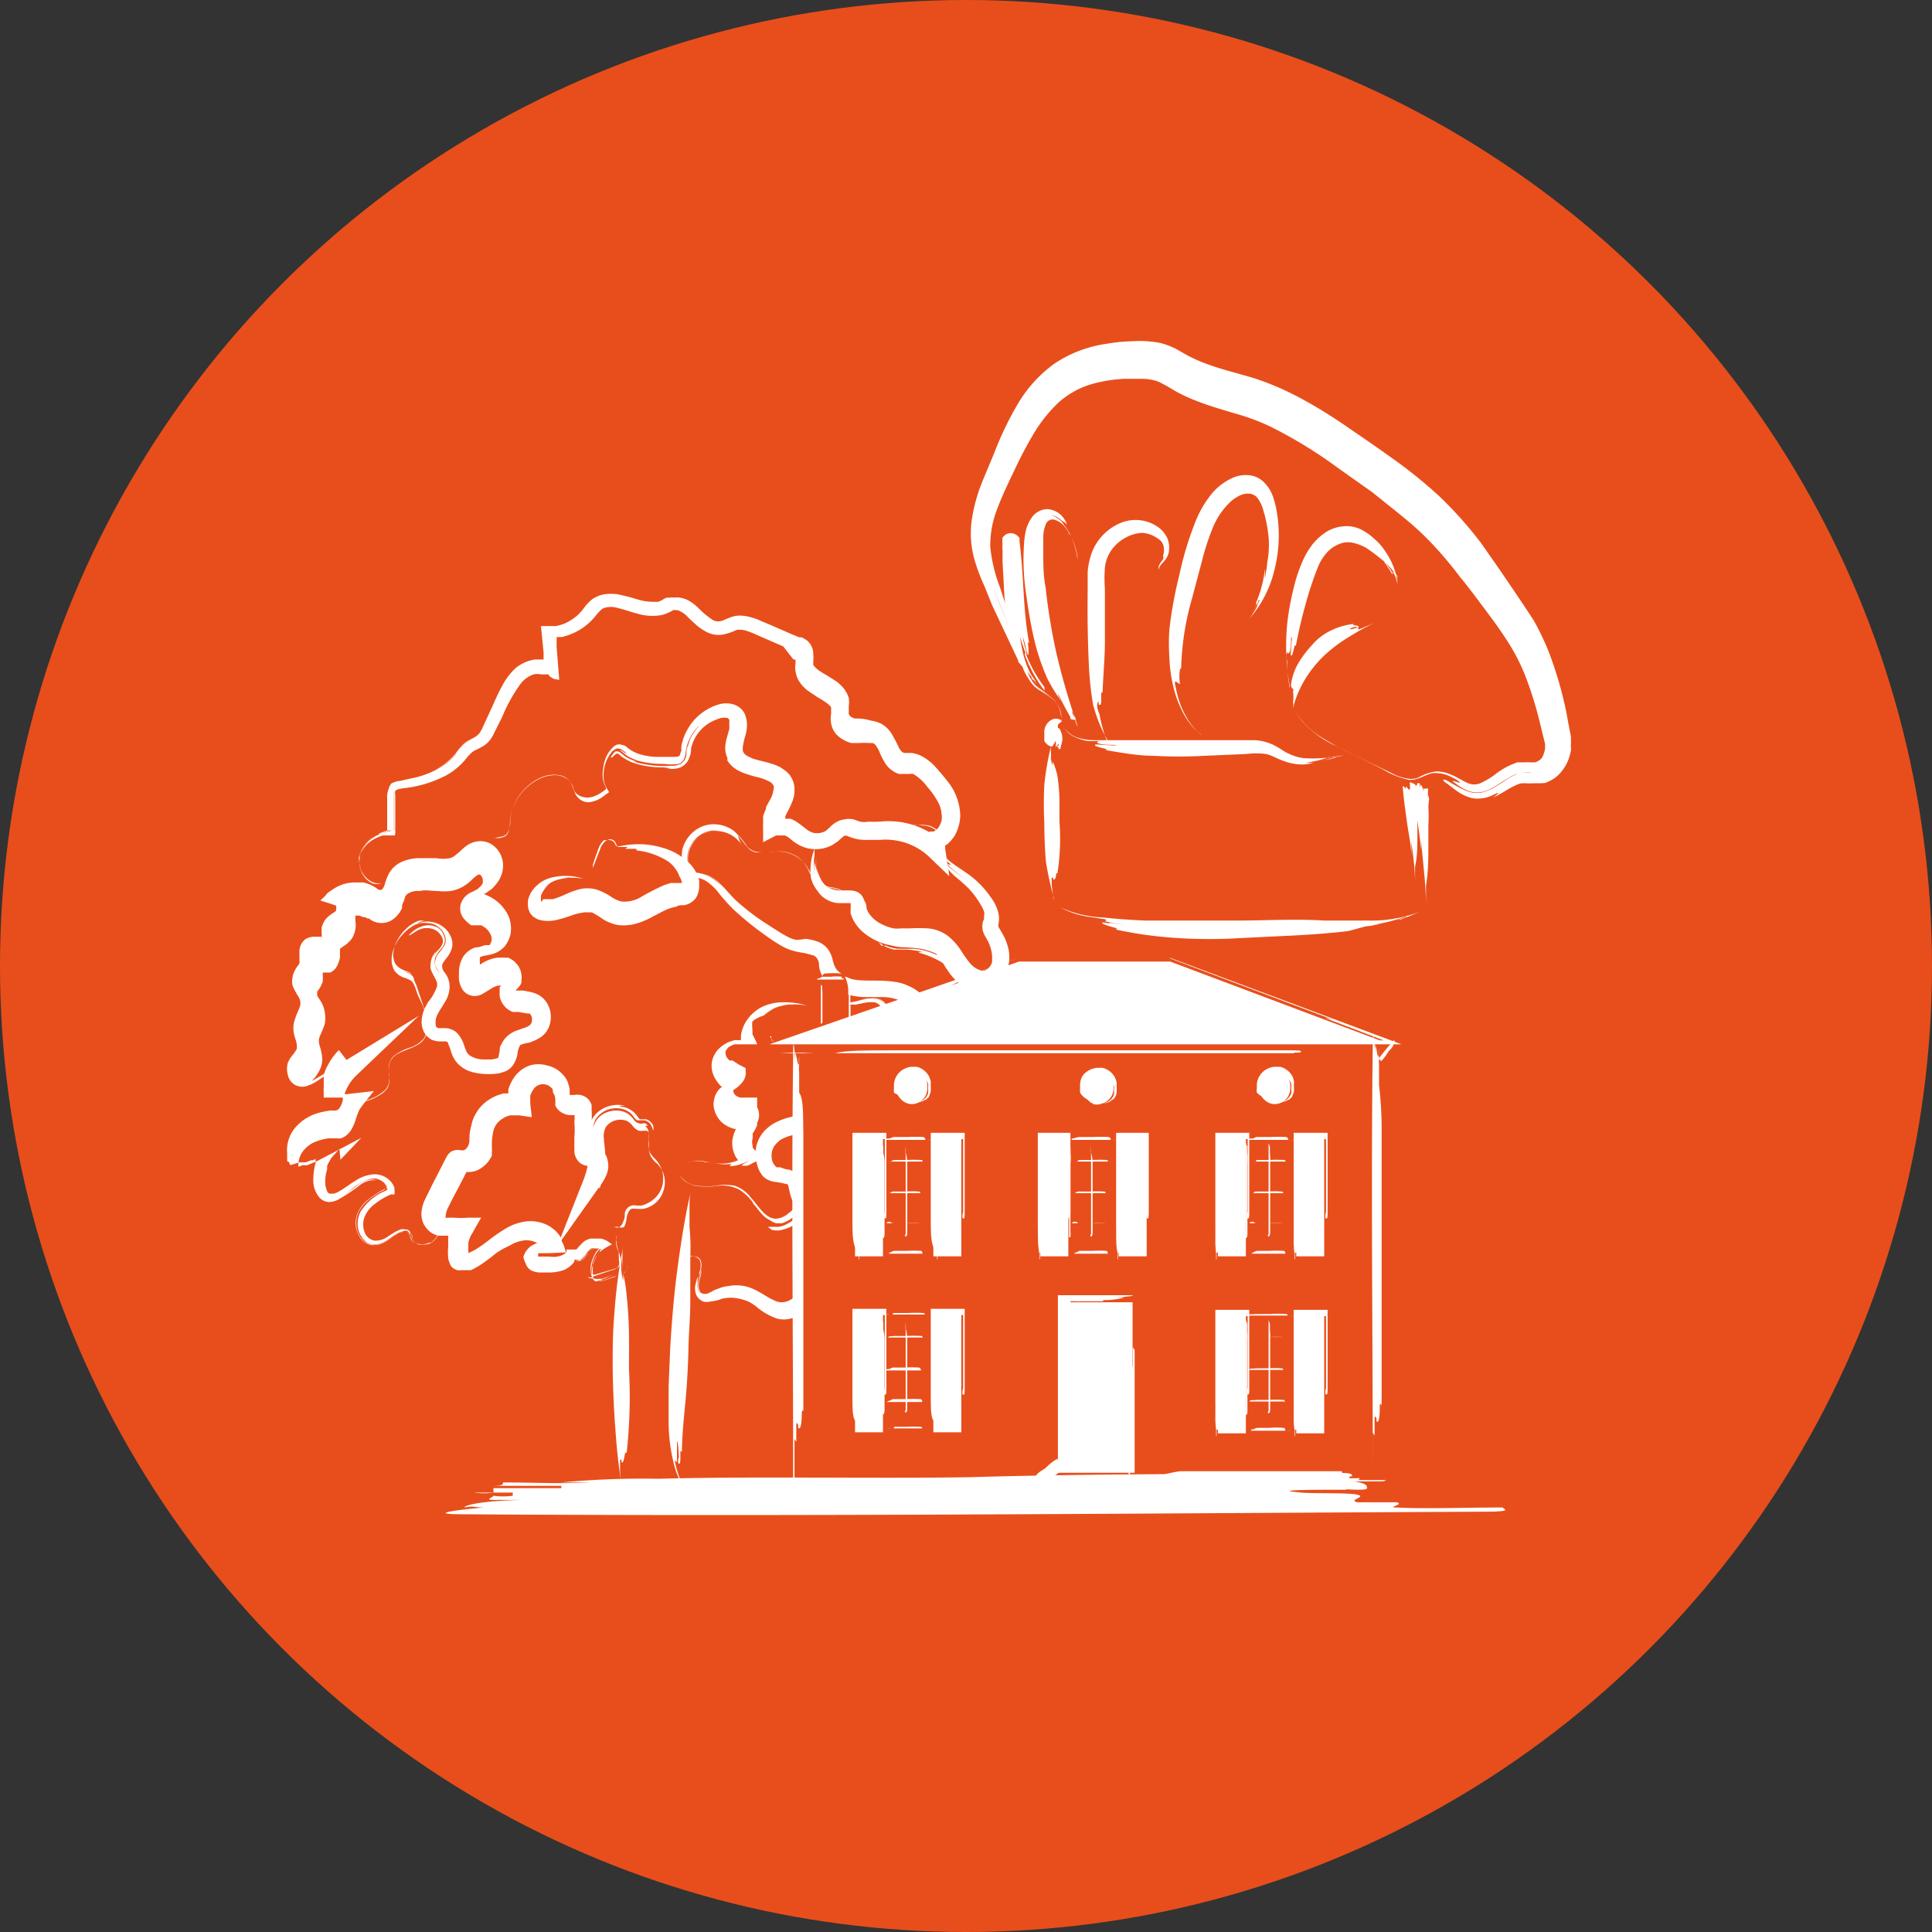 <svg xmlns="http://www.w3.org/2000/svg" viewBox="0 0 74 74"><rect x="0" y="0" width="74" height="74" fill="#333333" stroke="none"/><g id="Calque_2" data-name="Calque 2"><g id="Calque_1-2" data-name="Calque 1"><circle cx="37" cy="37" r="37" style="fill:#e84e1b"></circle><path d="M30.77,43.36c0,1.53,0,3.41,0,5,0,1.86,0,3.87,0,5.73,0,0,0-.16-.06,0,0,.62-.08.62-.12.62s0-.47,0-.31c0-.47,0-1.24,0-.77,0,.15,0,.77,0,.92s-.06-.15-.09,0v.62c0,.16-.07-.15-.07,0,0,.47,0,1.09,0,1.71,0,0,0,.15-.05-.16,0-5.42-.07-11,0-16.42,0-.62.05-.15.08.31,0-.15,0-.15,0-.31a2.59,2.59,0,0,1,.1.93v-.46c0-.16,0,0,.05,0a1.88,1.88,0,0,0,0,.31h0v-.62a1,1,0,0,0,0,.31h0c0,.31,0,.77,0,1.08h0c0-.31,0-.77,0-1.08,0,.15,0,.15,0,.15,0,.47,0,.93,0,1.4v-.47C30.8,42.12,30.75,42.9,30.77,43.36Z" style="fill:#fff"></path><path d="M37.58,57c-.88,0-1.95,0-2.84,0-1.07,0-2.22,0-3.29,0,0,0,.09-.05,0-.06-.35,0-.35-.08-.35-.12s.26,0,.17,0c.27,0,.71,0,.45,0a4.9,4.9,0,0,1-.54,0c-.08,0,.09-.06,0-.09h-.35c-.09,0,.09-.07,0-.07-.27,0-.62,0-1,0,0,0-.09,0,.09,0,3.11,0,6.31-.06,9.42,0,.35,0,.09.05-.18.08.09,0,.09,0,.18,0s-.18.09-.54.1h.27c.09,0,0,0,0,0h-.18v.05h.18v0h-.62v0h.62C39,57,39,57,39,57a7.15,7.15,0,0,0-.8,0h.27A6.26,6.26,0,0,1,37.58,57Z" style="fill:#fff"></path><path d="M39.73,56.46c.09-.11.26-.17.36-.27a1.67,1.67,0,0,1,.42-.32s0,.05,0,.05.08,0,.11.08,0,0,0,0-.09.07,0,.06.06,0,.09,0,0,.06,0,.08l.05,0s0,.06,0,.06a.42.42,0,0,0,.13-.07s0,0,0,.05c-.4.26-.78.56-1.17.82,0,0,0,0,0-.08s0,0,0,0a.12.12,0,0,1,0-.13l0,0s0,0,0,0l0,0,0,0,0,0s0,0,0,0l0,0s.07,0,.08-.06l0,0s0,0-.07.06l0,0s.08,0,.1-.08l0,0C39.62,56.5,39.7,56.49,39.73,56.46Z" style="fill:#fff"></path><path d="M41.28,55.86c.19,0,.43,0,.63,0s.49,0,.72,0c0,0,0,0,0,0s.08,0,.08.06-.06,0,0,0-.16,0-.1,0,.1,0,.12,0,0,0,0,0h.08s0,0,0,0H43s0,0,0,0c-.68,0-1.39,0-2.07,0-.08,0,0,0,0,0h0s0,0,.11,0h-.06s0,0,0,0h0v0h0v0a.66.66,0,0,0,.14,0h-.14l0,0a1.09,1.09,0,0,0,.18,0h-.06S41.22,55.86,41.28,55.86Z" style="fill:#fff"></path><path d="M43.28,56.13s0,.11,0,.16a.32.32,0,0,1,0,.17h0s0,0-.05,0,0,0,0,0,0,0,0,0,0,0,0,0h0v0h0s0,0,0,.06h0a4.1,4.1,0,0,1,0-.5s0,0,.05,0,0,0,0,0,0,0,0,0v0h.08s0,0,0,0h0v0s0,0,0,0,0,0,0,0h0S43.28,56.12,43.28,56.13Z" style="fill:#fff"></path><path d="M45.21,56.35c.9,0,2,0,2.89,0,1.08,0,2.25,0,3.33,0,0,0-.09,0,0,.07.36,0,.36.07.36.11s-.27,0-.18,0c-.27,0-.72,0-.45,0,.09,0,.45,0,.54,0s-.09.06,0,.09h.36c.09,0-.09.07,0,.07.27,0,.63,0,1,0,0,0,.09,0-.09.05-3.15,0-6.4.07-9.55,0-.36,0-.09,0,.18-.08-.09,0-.09,0-.18,0s.18-.09.54-.1h-.27c-.09,0,0,0,0,0a.63.63,0,0,0,.18,0v0H43.5c.09,0,.18,0,.18,0v0c.18,0,.45,0,.63,0v0c-.18,0-.45,0-.63,0,.09,0,.09,0,.09,0,.27,0,.54,0,.81,0h-.27A5.18,5.18,0,0,1,45.21,56.35Z" style="fill:#fff"></path><path d="M52.92,43.08c0,1.54,0,3.43,0,5,0,1.87,0,3.89,0,5.76,0,0-.06-.16-.07,0,0,.62-.07.62-.11.62s0-.47,0-.31c0-.47,0-1.25,0-.78,0,.16,0,.78,0,.93s-.06-.15-.09,0v.63c0,.15-.07-.16-.07,0,0,.46,0,1.09,0,1.71,0,0,0,.15,0-.16,0-5.44-.07-11,0-16.49,0-.62.06-.16.09.31,0-.15,0-.15,0-.31a2.59,2.59,0,0,1,.1.93v-.46c0-.16,0,0,.05,0a1.88,1.88,0,0,0,0,.31h0v-.62a1.88,1.88,0,0,0,0,.31h0c0,.31,0,.77,0,1.09h0c0-.32,0-.78,0-1.09,0,.15,0,.15,0,.15,0,.47,0,.94,0,1.4v-.46A15.35,15.35,0,0,1,52.92,43.08Z" style="fill:#fff"></path><path d="M29.55,39.8s0,.06.06.08a.26.26,0,0,1,.09.09s0,0,0,0,0,0,0,0h0s0,0,0,0,0,0,0,0l0,0h0l0,0,0,0h0a1.14,1.14,0,0,1-.21-.28h0s0,0,0,0,0,0,.05,0h0l0,0h0l0,0h0l0,0s0,0,0,0h0l0,0h0s0,0,0,0h0S29.54,39.79,29.55,39.8Z" style="fill:#fff"></path><path d="M53.34,40.09c-.05.08-.15.16-.2.25a2,2,0,0,1-.22.29s0,0,0,0-.06,0-.07,0,0,0,0,0,.05-.07,0-.05,0,0-.05,0,0,0,0,0l0,0s0,0,0,0-.05,0-.07.08,0,0,0,0a6.83,6.83,0,0,1,.68-.83s0,0,0,0h0s0,0,0,.08l0,0s0,0,0,0v0h0l0,0s0,0,0,0v0l0,0h0l0-.05s0,0,0,0,0,0,0,.07l0,0S53.36,40.06,53.34,40.09Z" style="fill:#fff"></path><path d="M33.88,51.31c0,.39,0,.86,0,1.25s0,1,0,1.45c0,0,0,0,0,0s0,.16-.05.16,0-.12,0-.08c0-.12,0-.31,0-.2a1.94,1.94,0,0,1,0,.24s0,0-.05,0v.15s0,0,0,0,0,.28,0,.43,0,0,0,0c0-1.36,0-2.77,0-4.14,0-.15,0,0,.05.08,0,0,0,0,0-.08s0,.08,0,.24v-.12s0,0,0,0v.08h0v-.16s0,.08,0,.08h0a2.43,2.43,0,0,1,0,.27h0v-.27s0,0,0,0,0,.23,0,.35v-.12A1.65,1.65,0,0,1,33.88,51.31Z" style="fill:#fff"></path><path d="M34.27,54.65c.14,0,.31,0,.46,0a4.7,4.7,0,0,1,.53,0s0,0,0,0,.06,0,.06.06,0,0,0,0-.12,0-.07,0h.08s0,0,0,0h.06s0,0,0,0h.16s0,0,0,0c-.5,0-1,0-1.52,0-.06,0,0,0,0,0h0a.11.11,0,0,1,.08,0h0s0,0,0,0h0v0h0v0h0v0s.09,0,.13,0h0S34.22,54.66,34.27,54.65Z" style="fill:#fff"></path><path d="M34.24,50.29c.16,0,.36,0,.52,0a5.91,5.91,0,0,1,.6,0s0,0,0,0,.06,0,.06.06,0,0,0,0-.13,0-.08,0h.1s0,0,0,0h.06s0,0,0,0h.18s0,0,0,0c-.57,0-1.16,0-1.73,0-.06,0,0,0,0,0h0a.14.14,0,0,1,.1,0h0s0,0,0,0h0v0h0v0h0l0,0c.05,0,.1,0,.14,0h0S34.19,50.3,34.24,50.29Z" style="fill:#fff"></path><path d="M35.78,51.29c0,.4,0,.88,0,1.27s0,1,0,1.47c0,0,0,0,0,0s0,.16-.05.16,0-.12,0-.08c0-.12,0-.31,0-.19a2,2,0,0,1,0,.23s0,0,0,0v.16s0,0,0,0,0,.28,0,.44c0,0,0,0,0,0,0-1.39,0-2.82,0-4.21,0-.16,0,0,.05.08,0,0,0,0,0-.08s0,.08,0,.24v-.12s0,0,0,0v.08h0v-.16s0,.08,0,.08h0a2.43,2.43,0,0,1,0,.27h0v-.27s0,0,0,0,0,.23,0,.35v-.12A1.72,1.72,0,0,1,35.78,51.29Z" style="fill:#fff"></path><path d="M34.75,51.27c0,.38,0,.85,0,1.24s0,1,0,1.43c0,0,0,0,0,0s0,.16-.06.16,0-.12,0-.08c0-.12,0-.31,0-.19s0,.19,0,.23,0,0,0,0v.15s0,0,0,0,0,.27,0,.43c0,0,0,0,0,0,0-1.35,0-2.75,0-4.1,0-.16,0,0,0,.07s0,0,0-.07,0,.07,0,.23v-.12s0,0,0,0,0,.08,0,.08h0v-.16s0,.08,0,.08h0a2.43,2.43,0,0,0,0,.27h0a2.43,2.43,0,0,0,0-.27s0,0,0,0a2,2,0,0,0,0,.35v-.12A1.63,1.63,0,0,1,34.75,51.27Z" style="fill:#fff"></path><path d="M34.2,52.38c.14,0,.32,0,.46,0a4.7,4.7,0,0,1,.53,0s0,0,0,0,.06,0,.06.06,0,0,0,0-.11,0-.07,0,.07,0,.09,0,0,0,0,.05h0s0,0,0,0h.16s0,0,0,0c-.51,0-1,0-1.53,0-.06,0,0,0,0,0s0,0,0,0,0,0,.09-.05h0s0,0,0,0,0,0,0,0v0h0v0h.1a.33.33,0,0,0-.1,0s0,0,0,0h.08S34.16,52.38,34.2,52.38Z" style="fill:#fff"></path><path d="M34.25,51.17c.14,0,.33,0,.48,0a5.06,5.06,0,0,1,.55,0s0,0,0,0,.06,0,.06.06,0,0,0,0-.12,0-.07,0,.07,0,.09,0,0,0,0,0h.06s0,0,0,0h.16s0,0,0,0c-.53,0-1.07,0-1.59,0-.07,0,0,0,0,0h0s0,0,.09-.05h0s0,0,0,0h0v0h0v0h0s0,0,0,0,.09,0,.13,0h0S34.2,51.17,34.25,51.17Z" style="fill:#fff"></path><path d="M34.21,53.59c.15,0,.33,0,.48,0a5.24,5.24,0,0,1,.56,0s0,0,0,0,.06,0,.06.06-.05,0,0,0-.12,0-.08,0,.08,0,.09,0,0,0,0,.05h.06s0,0,0,0h.17s0,0,0,0c-.52,0-1.06,0-1.59,0-.06,0,0,0,0,0s0,0,0,0,0,0,.09-.05h0s0,0,0,0h0v0h-.06s0,0,0,0v0h.1v0H34s0,0,0,0h.09S34.17,53.59,34.21,53.59Z" style="fill:#fff"></path><rect x="32.75" y="50.24" width="1.07" height="4.62" style="fill:#fff"></rect><path d="M32.65,53.65c0-.52,0-1.09,0-1.67V50.13h1.3V53s0-.11,0,0c0,.42,0,.42-.06.42s0-.32,0-.21c0-.32,0-.84,0-.52,0,.1,0,.52,0,.62s0-.1,0,0v.42c0,.1,0-.1,0,0,0,.31,0,.73,0,1.15,0,0,0,.1,0-.1V50.37h-.81c0,1.23,0,3.15,0,4.36h.75c.42,0,.1,0-.21,0h.21a3,3,0,0,1-.63,0h.32c.1,0,0,0,0,0h-.21v0h.21v0h-.61v-.21h0v.23h.63l-.11,0h-.54v-.32a1.93,1.93,0,0,0,0-.24v.31C32.64,54.48,32.66,54,32.65,53.65Z" style="fill:#fff"></path><rect x="35.75" y="50.24" width="1.07" height="4.62" style="fill:#fff"></rect><path d="M35.65,53.65c0-.52,0-1.09,0-1.67V50.13h1.3V53s0-.11,0,0c0,.42,0,.42-.06.42s0-.32,0-.21c0-.32,0-.84,0-.52,0,.1,0,.52,0,.62s0-.1,0,0v.42c0,.1,0-.1,0,0,0,.31,0,.73,0,1.15,0,0,0,.1,0-.1V50.37h-.81c0,1.23,0,3.15,0,4.36h.75c.42,0,.1,0-.21,0h.21a3,3,0,0,1-.63,0h.32c.1,0,0,0,0,0h-.21v0h.21v0h-.61v-.21h0v.23h.63l-.11,0h-.54v-.32a1.93,1.93,0,0,0,0-.24v.31C35.64,54.48,35.66,54,35.65,53.65Z" style="fill:#fff"></path><path d="M33.88,44.57c0,.39,0,.86,0,1.25s0,1,0,1.45c0,0,0,0,0,0s0,.15-.05.15,0-.11,0-.07c0-.12,0-.32,0-.2a1.94,1.94,0,0,1,0,.24s0,0-.05,0v.15s0,0,0,0,0,.28,0,.43,0,0,0,0c0-1.37,0-2.77,0-4.14,0-.16,0,0,.05.08,0,0,0,0,0-.08s0,.08,0,.24v-.12s0,0,0,0V44h0v-.16s0,.08,0,.08h0a2.43,2.43,0,0,1,0,.27h0v-.27s0,0,0,0,0,.23,0,.35v-.12A1.65,1.65,0,0,1,33.88,44.57Z" style="fill:#fff"></path><path d="M34.27,47.91c.14,0,.31,0,.46,0a4.7,4.7,0,0,1,.53,0s0,0,0,0,.06,0,.06.06,0,0,0,0-.12,0-.07,0,.07,0,.08,0,0,0,0,.05h.06s0,0,0,0h.16s0,0,0,0c-.5,0-1,0-1.52,0-.06,0,0,0,0,0s0,0,0,0,0,0,.08-.05h0s0,0,0,0h0v0H34s0,0,0,0v0h.1a.34.34,0,0,0-.1,0,0,0,0,0,0,0,0h.09S34.22,47.91,34.27,47.91Z" style="fill:#fff"></path><path d="M34.24,43.55c.16,0,.36,0,.52,0a5.91,5.91,0,0,1,.6,0s0,0,0,0,.06,0,.06.06,0,0,0,0-.13,0-.08,0,.08,0,.1,0,0,0,0,.05h.06s0,0,0,0a1.08,1.08,0,0,0,.18,0s0,0,0,0c-.57,0-1.16,0-1.73,0-.06,0,0,0,0-.05s0,0,0,0,0,0,.1,0h0s0,0,0,0h0v0h-.07s0,0,0,0v0h.12a.48.48,0,0,0-.12,0s0,0,0,0h.1S34.19,43.55,34.24,43.55Z" style="fill:#fff"></path><path d="M35.78,44.55c0,.39,0,.87,0,1.27s0,1,0,1.47c0,0,0,0,0,0s0,.16-.05.16,0-.12,0-.08c0-.12,0-.32,0-.2a1.94,1.94,0,0,1,0,.24s0,0,0,0v.16s0,0,0,0,0,.28,0,.44c0,0,0,0,0,0,0-1.39,0-2.82,0-4.21,0-.16,0,0,.05.08,0,0,0,0,0-.08s0,.08,0,.23v-.12s0,0,0,0V44h0V43.8s0,.07,0,.07h0a2.62,2.62,0,0,1,0,.28h0v-.28s0,0,0,0,0,.24,0,.36v-.12A1.72,1.72,0,0,1,35.78,44.55Z" style="fill:#fff"></path><path d="M34.75,44.53c0,.38,0,.85,0,1.24s0,1,0,1.43c0,0,0,0,0,0s0,.16-.06.16,0-.12,0-.08c0-.12,0-.31,0-.2s0,.2,0,.24,0,0,0,0v.15s0,0,0,0,0,.27,0,.43c0,0,0,0,0,0,0-1.36,0-2.75,0-4.11,0-.15,0,0,0,.08s0,0,0-.08,0,.08,0,.24v-.12s0,0,0,0,0,.08,0,.08h0v-.16s0,.08,0,.08h0a2.43,2.43,0,0,0,0,.27h0a2.43,2.43,0,0,0,0-.27s0,0,0,0a2,2,0,0,0,0,.35v-.12A1.63,1.63,0,0,1,34.75,44.53Z" style="fill:#fff"></path><path d="M34.2,45.64c.14,0,.32,0,.46,0a3.14,3.14,0,0,1,.53,0s0,0,0,0,.06,0,.06.06,0,0,0,0-.11,0-.07,0,.07,0,.09,0,0,0,0,0h0s0,0,0,0h.16s0,0,0,0c-.51,0-1,0-1.53,0-.06,0,0,0,0,0h0s0,0,.09,0h0s0,0,0,0h0v0h0v0s.08,0,.1,0v0H34s0,0,0,0h.08S34.16,45.64,34.2,45.64Z" style="fill:#fff"></path><path d="M34.25,44.43c.14,0,.33,0,.48,0a5.06,5.06,0,0,1,.55,0s0,0,0,0,.06,0,.06.06,0,0,0,0-.12,0-.07,0,.07,0,.09,0,0,0,0,0h.06s0,0,0,0h.16s0,0,0,0c-.53,0-1.07,0-1.59,0-.07,0,0,0,0,0h0s0,0,.09,0h0s0,0,0,0h0v0h0v0a.41.41,0,0,0,.11,0v0H34s0,0,0,0a.57.57,0,0,0,.13,0h0S34.2,44.43,34.25,44.43Z" style="fill:#fff"></path><path d="M34.21,46.85c.15,0,.33,0,.48,0a5.24,5.24,0,0,1,.56,0s0,0,0,0,.06,0,.06,0-.05,0,0,0-.12,0-.08,0,.08,0,.09,0,0,0,0,0h.06s0,0,0,0h.17s0,0,0,0c-.52,0-1.06,0-1.59,0-.06,0,0,0,0,0h0s0-.05.09-.05h0s0,0,0,0h0v0h0v0h.1v0H34s0,0,0,0h.09S34.17,46.85,34.21,46.85Z" style="fill:#fff"></path><rect x="32.75" y="43.5" width="1.07" height="4.62" style="fill:#fff"></rect><path d="M32.65,46.91c0-.52,0-1.09,0-1.67V43.39h1.3v2.86s0-.11,0,0c0,.42,0,.42-.06.42s0-.32,0-.21c0-.32,0-.84,0-.53,0,.11,0,.53,0,.63s0-.1,0,0V47c0,.1,0-.11,0,0,0,.31,0,.73,0,1.15,0,0,0,.1,0-.11V43.63h-.81c0,1.22,0,3.15,0,4.35h.75c.42,0,.1,0-.21,0h.21a2.74,2.74,0,0,1-.63,0h.32c.1,0,0,0,0,0h-.21v0h.21v0h-.61V48h0v.23h.63c-.11,0-.11,0-.11,0h-.54v-.32a1.93,1.93,0,0,0,0-.24V48C32.64,47.74,32.66,47.22,32.65,46.91Z" style="fill:#fff"></path><rect x="35.75" y="43.5" width="1.07" height="4.62" style="fill:#fff"></rect><path d="M35.65,46.91c0-.52,0-1.09,0-1.67V43.39h1.3v2.86s0-.11,0,0c0,.42,0,.42-.06.42s0-.32,0-.21c0-.32,0-.84,0-.53,0,.11,0,.53,0,.63s0-.1,0,0V47c0,.1,0-.11,0,0,0,.31,0,.73,0,1.15,0,0,0,.1,0-.11V43.63h-.81c0,1.22,0,3.15,0,4.35h.75c.42,0,.1,0-.21,0h.21a2.74,2.74,0,0,1-.63,0h.32c.1,0,0,0,0,0h-.21v0h.21v0h-.61V48h0v.23h.63c-.11,0-.11,0-.11,0h-.54v-.32a1.93,1.93,0,0,0,0-.24V48C35.64,47.74,35.66,47.22,35.65,46.91Z" style="fill:#fff"></path><path d="M41,44.57c0,.39,0,.86,0,1.25s0,1,0,1.45c0,0,0,0,0,0s0,.15,0,.15,0-.11,0-.07c0-.12,0-.32,0-.2a1.94,1.94,0,0,1,0,.24s0,0-.05,0v.15s0,0,0,0,0,.28,0,.43,0,0,0,0c0-1.37,0-2.77,0-4.14,0-.16,0,0,0,.08,0,0,0,0,0-.08s.05.08.05.24v-.12s0,0,0,0V44h0v-.16s0,.08,0,.08h0a2.43,2.43,0,0,1,0,.27h0v-.27s0,0,0,0,0,.23,0,.35v-.12A1.65,1.65,0,0,1,41,44.57Z" style="fill:#fff"></path><path d="M41.36,47.91c.15,0,.32,0,.47,0a4.7,4.7,0,0,1,.53,0s0,0,0,0,.06,0,.06.06-.05,0,0,0-.12,0-.07,0,.07,0,.08,0,0,0,0,.05h.06s0,0,0,0h.16s0,0,0,0c-.5,0-1,0-1.52,0-.06,0,0,0,0,0s0,0,0,0,0,0,.08-.05h0s0,0,0,0h0v0h-.06s0,0,0,0v0h.1a.34.34,0,0,0-.1,0,0,0,0,0,0,0,0h.09S41.32,47.91,41.36,47.91Z" style="fill:#fff"></path><path d="M41.34,43.55c.16,0,.36,0,.52,0a5.91,5.91,0,0,1,.6,0s0,0,0,0,.06,0,.06.06-.05,0,0,0-.13,0-.08,0,.08,0,.1,0,0,0,0,.05h.06s0,0,0,0a1.08,1.08,0,0,0,.18,0s0,0,0,0c-.56,0-1.15,0-1.72,0-.06,0,0,0,0-.05s0,0,0,0,0,0,.1,0h0s0,0,0,0h0v0H41s0,0,0,0v0h.12a.48.48,0,0,0-.12,0s0,0,0,0h.1S41.29,43.55,41.34,43.55Z" style="fill:#fff"></path><path d="M42.88,44.55c0,.39,0,.87,0,1.27s0,1,0,1.47c0,0,0,0,0,0s0,.16-.05.16,0-.12,0-.08c0-.12,0-.32,0-.2a1.94,1.94,0,0,1,0,.24s0,0-.05,0v.16s0,0,0,0,0,.28,0,.44c0,0,0,0,0,0,0-1.39,0-2.82,0-4.21,0-.16,0,0,.05.08,0,0,0,0,0-.08s0,.08,0,.23v-.12s0,0,0,0V44h0V43.8s0,.07,0,.07h0a2.62,2.62,0,0,1,0,.28h0v-.28s0,0,0,0,0,.24,0,.36v-.12A1.72,1.72,0,0,1,42.88,44.55Z" style="fill:#fff"></path><path d="M41.85,44.53c0,.38,0,.85,0,1.24s0,1,0,1.43c0,0,0,0,0,0s0,.16-.06.16,0-.12,0-.08c0-.12,0-.31,0-.2s0,.2,0,.24,0,0,0,0v.15s0,0,0,0,0,.27,0,.43c0,0,0,0,0,0,0-1.36,0-2.75,0-4.11,0-.15,0,0,0,.08s0,0,0-.08,0,.08,0,.24v-.12s0,0,0,0,0,.08,0,.08h0v-.16s0,.08,0,.08h0a2.43,2.43,0,0,0,0,.27h0a2.43,2.43,0,0,0,0-.27s0,0,0,0,0,.23,0,.35v-.12A1.63,1.63,0,0,1,41.85,44.53Z" style="fill:#fff"></path><path d="M41.3,45.64c.14,0,.31,0,.46,0a3.14,3.14,0,0,1,.53,0s0,0,0,0,.06,0,.06.06,0,0,0,0-.11,0-.07,0,.07,0,.08,0,0,0,0,0h.06s0,0,0,0h.16s0,0,0,0c-.51,0-1,0-1.53,0-.06,0,0,0,0,0h0s0,0,.09,0h-.05s0,0,0,0h0v0h0v0s.08,0,.1,0v0h-.1s0,0,0,0h.08S41.25,45.64,41.3,45.64Z" style="fill:#fff"></path><path d="M41.34,44.43c.15,0,.34,0,.49,0a5.06,5.06,0,0,1,.55,0s0,0,0,0,.06,0,.06.06,0,0,0,0-.12,0-.07,0,.07,0,.09,0,0,0,0,0h.06s0,0,0,0h.16s0,0,0,0c-.53,0-1.07,0-1.6,0-.06,0,0,0,0,0h0s0,0,.09,0h0s0,0,0,0h0v0h0v0a.34.34,0,0,0,.1,0v0h-.1s0,0,0,0a.66.66,0,0,0,.14,0h-.05S41.3,44.43,41.34,44.43Z" style="fill:#fff"></path><path d="M41.31,46.85c.15,0,.33,0,.48,0a5.24,5.24,0,0,1,.56,0s0,0,0,0,.06,0,.06,0,0,0,0,0-.12,0-.08,0,.08,0,.09,0,0,0,0,0h.06s0,0,0,0h.17s0,0,0,0c-.52,0-1.06,0-1.59,0-.06,0,0,0,0,0h0s0-.05.09-.05h0s0,0,0,0h0v0h0v0h.1v0h-.1s0,0,0,0h.09S41.27,46.85,41.31,46.85Z" style="fill:#fff"></path><rect x="39.85" y="43.5" width="1.07" height="4.62" style="fill:#fff"></rect><path d="M39.75,46.91c0-.52,0-1.09,0-1.67V43.39H41v2.86s0-.11,0,0c0,.42,0,.42-.06.42s0-.32,0-.21c0-.32,0-.84,0-.53,0,.11,0,.53,0,.63s0-.1-.05,0V47c0,.1,0-.11,0,0,0,.31,0,.73,0,1.15,0,0,0,.1,0-.11V43.63H40c0,1.22,0,3.15,0,4.35h.75c.42,0,.1,0-.21,0h.21a2.74,2.74,0,0,1-.63,0h.32c.1,0,0,0,0,0h-.21v0h.21v0h-.61V48h0v.23h.63c-.11,0-.11,0-.11,0h-.54v-.32a1.93,1.93,0,0,0,0-.24V48C39.74,47.74,39.76,47.22,39.75,46.91Z" style="fill:#fff"></path><rect x="42.85" y="43.5" width="1.07" height="4.62" style="fill:#fff"></rect><path d="M42.75,46.91c0-.52,0-1.09,0-1.67V43.39H44v2.86s0-.11,0,0c0,.42,0,.42-.06.42s0-.32,0-.21c0-.32,0-.84,0-.53,0,.11,0,.53,0,.63s0-.1-.05,0V47c0,.1,0-.11,0,0,0,.31,0,.73,0,1.15,0,0,0,.1,0-.11V43.63H43c0,1.22,0,3.15,0,4.35h.75c.42,0,.1,0-.21,0h.21a2.74,2.74,0,0,1-.63,0h.32c.1,0,0,0,0,0h-.21v0h.21v0h-.61V48h0v.23h.63c-.11,0-.11,0-.11,0h-.54v-.32a1.93,1.93,0,0,0,0-.24V48C42.73,47.74,42.76,47.22,42.75,46.91Z" style="fill:#fff"></path><path d="M47.78,44.57c0,.39,0,.86,0,1.25s0,1,0,1.45c0,0,0,0,0,0s0,.15-.06.15,0-.11,0-.07c0-.12,0-.32,0-.2a1.94,1.94,0,0,1,0,.24s0,0,0,0v.15s0,0,0,0,0,.28,0,.43,0,0,0,0c0-1.37,0-2.77,0-4.14,0-.16,0,0,.05.08,0,0,0,0,0-.08s0,.08,0,.24v-.12s0,0,0,0V44h0v-.16s0,.08,0,.08h0c0,.08,0,.19,0,.27h0v-.27s0,0,0,0,0,.23,0,.35v-.12A1.65,1.65,0,0,1,47.78,44.57Z" style="fill:#fff"></path><path d="M48.16,47.91c.15,0,.32,0,.47,0a4.7,4.7,0,0,1,.53,0s0,0,0,0,.06,0,.06.06,0,0,0,0-.12,0-.08,0,.08,0,.09,0,0,0,0,.05h.06s0,0,0,0h.16s0,0,0,0c-.5,0-1,0-1.52,0-.06,0,0,0,0,0s0,0,0,0,0,0,.08-.05h0s0,0,0,0h0v0h-.06s0,0,0,0v0H48a.34.34,0,0,0-.1,0,0,0,0,0,0,0,0H48S48.12,47.91,48.16,47.91Z" style="fill:#fff"></path><path d="M48.14,43.55c.16,0,.35,0,.52,0a5.91,5.91,0,0,1,.6,0s0,0,0,0,.06,0,.06.06,0,0,0,0-.13,0-.08,0,.08,0,.1,0,0,0,0,.05h.06s0,0,0,0a1.08,1.08,0,0,0,.18,0s0,0,0,0c-.56,0-1.15,0-1.72,0-.06,0,0,0,0-.05s0,0,0,0,0,0,.1,0h0s0,0,0,0h0v0h-.06s0,0,0,0v0H48a.48.48,0,0,0-.12,0s0,0,0,0H48S48.09,43.55,48.14,43.55Z" style="fill:#fff"></path><path d="M49.68,44.55c0,.39,0,.87,0,1.27s0,1,0,1.47c0,0,0,0,0,0s0,.16-.06.16,0-.12,0-.08c0-.12,0-.32,0-.2a1.94,1.94,0,0,1,0,.24s0,0,0,0v.16s0,0,0,0,0,.28,0,.44c0,0,0,0,0,0,0-1.39,0-2.82,0-4.21,0-.16,0,0,0,.08,0,0,0,0,0-.08s0,.08,0,.23v-.12s0,0,0,0V44h0V43.8s0,.07,0,.07h0c0,.08,0,.2,0,.28h0v-.28s0,0,0,0,0,.24,0,.36v-.12A1.72,1.72,0,0,1,49.68,44.55Z" style="fill:#fff"></path><path d="M48.65,44.53c0,.38,0,.85,0,1.24s0,1,0,1.43c0,0,0,0,0,0s0,.16-.06.16,0-.12,0-.08c0-.12,0-.31,0-.2s0,.2,0,.24,0,0,0,0v.15s0,0,0,0,0,.27,0,.43c0,0,0,0,0,0,0-1.36,0-2.75,0-4.11,0-.15,0,0,0,.08s0,0,0-.08a.48.48,0,0,1,.05.24v-.12s0,0,0,0,0,.08,0,.08h0v-.16s0,.08,0,.08h0a2.43,2.43,0,0,0,0,.27h0a2.43,2.43,0,0,0,0-.27s0,0,0,0,0,.23,0,.35v-.12A2.4,2.4,0,0,1,48.65,44.53Z" style="fill:#fff"></path><path d="M48.1,45.64c.14,0,.31,0,.46,0a3.14,3.14,0,0,1,.53,0s0,0,0,0,.06,0,.06.06,0,0,0,0-.12,0-.07,0,.07,0,.08,0,0,0,0,0h.06s0,0,0,0h.16s0,0,0,0c-.51,0-1,0-1.53,0-.06,0,0,0,0,0h0s0,0,.09,0h0s0,0,0,0h0v0h0v0s.07,0,.1,0v0h-.1s0,0,0,0H48S48.05,45.64,48.1,45.64Z" style="fill:#fff"></path><path d="M48.14,44.43c.15,0,.33,0,.48,0a5.24,5.24,0,0,1,.56,0s0,0,0,0,.06,0,.06.06,0,0,0,0-.12,0-.07,0,.07,0,.09,0,0,0,0,0h.06s0,0,0,0h.16s0,0,0,0c-.53,0-1.07,0-1.6,0-.06,0,0,0,0,0h0s0,0,.09,0h0s0,0,0,0h0v0h0v0a.34.34,0,0,0,.1,0v0h-.1s0,0,0,0a.66.66,0,0,0,.14,0h0S48.1,44.43,48.14,44.43Z" style="fill:#fff"></path><path d="M48.11,46.85c.15,0,.33,0,.48,0a5.24,5.24,0,0,1,.56,0s0,0,0,0,.06,0,.06,0-.05,0,0,0-.12,0-.08,0,.08,0,.09,0,0,0,0,0h.06s0,0,0,0h.17s0,0,0,0c-.52,0-1.06,0-1.59,0-.06,0,0,0,0,0h0s0-.05.09-.05h0s0,0,0,0h0v0h0v0H48v0h-.1s0,0,0,0H48S48.07,46.85,48.11,46.85Z" style="fill:#fff"></path><rect x="46.65" y="43.5" width="1.07" height="4.62" style="fill:#fff"></rect><path d="M46.55,46.91c0-.52,0-1.09,0-1.67V43.39h1.3v2.86s0-.11,0,0c0,.42,0,.42-.06.42s0-.32,0-.21c0-.32,0-.84,0-.53,0,.11,0,.53,0,.63s0-.1,0,0V47c0,.1,0-.11,0,0,0,.31,0,.73,0,1.15,0,0,0,.1,0-.11V43.63h-.81c0,1.22,0,3.15,0,4.35h.75c.42,0,.1,0-.21,0h.21a2.74,2.74,0,0,1-.63,0h.32c.1,0,0,0,0,0H47v0h.21v0h-.61V48h0v.23h.63c-.11,0-.11,0-.11,0h-.54v-.32a1.93,1.93,0,0,0,0-.24V48C46.53,47.74,46.56,47.22,46.55,46.91Z" style="fill:#fff"></path><rect x="49.65" y="43.5" width="1.07" height="4.62" style="fill:#fff"></rect><path d="M49.55,46.91c0-.52,0-1.09,0-1.67V43.39h1.3v2.86s0-.11,0,0c0,.42,0,.42-.06.42s0-.32,0-.21c0-.32,0-.84,0-.53,0,.11,0,.53,0,.63s0-.1,0,0V47c0,.1,0-.11,0,0,0,.31,0,.73,0,1.15,0,0,0,.1,0-.11V43.63h-.81c0,1.22,0,3.15,0,4.35h.75c.42,0,.1,0-.21,0h.21a2.74,2.74,0,0,1-.63,0h.32c.1,0,0,0,0,0H50v0h.21v0h-.61V48h0v.23h.63c-.11,0-.11,0-.11,0h-.54v-.32a1.93,1.93,0,0,0,0-.24V48C49.53,47.74,49.56,47.22,49.55,46.91Z" style="fill:#fff"></path><path d="M47.78,51.35c0,.39,0,.86,0,1.25s0,1,0,1.45c0,0,0,0,0,0s0,.15-.06.15,0-.11,0-.08,0-.31,0-.19a1.79,1.79,0,0,1,0,.23s0,0,0,0v.16s0,0,0,0,0,.27,0,.43c0,0,0,0,0,0,0-1.37,0-2.77,0-4.14,0-.16,0,0,.05.08,0,0,0,0,0-.08s0,.08,0,.23v-.11s0,0,0,0v.07h0v-.15s0,.08,0,.08h0c0,.07,0,.19,0,.27h0v-.27s0,0,0,0,0,.23,0,.35V51A1.63,1.63,0,0,1,47.78,51.35Z" style="fill:#fff"></path><path d="M48.16,54.69c.15,0,.32,0,.47,0a3.14,3.14,0,0,1,.53,0s0,0,0,0,.06,0,.06.06,0,0,0,0-.12,0-.08,0,.08,0,.09,0,0,0,0,.05h.06s0,0,0,0a.85.85,0,0,0,.16,0s0,0,0,0c-.5,0-1,0-1.52,0-.06,0,0,0,0-.05s0,0,0,0,0,0,.08,0h0s0,0,0,0h0v0h-.06s0,0,0,0v0s.07,0,.1,0v0h-.1s0,0,0,0H48S48.12,54.69,48.16,54.69Z" style="fill:#fff"></path><path d="M48.14,50.33c.16,0,.35,0,.52,0a4,4,0,0,1,.6,0s0,0,0,0,.06,0,.06.06,0,0,0,0-.13,0-.08,0,.08,0,.1,0,0,0,0,0h.06s0,0,0,0a1.08,1.08,0,0,0,.18,0s0,0,0,0c-.56,0-1.15,0-1.72,0-.06,0,0,0,0-.05s0,0,0,0,0,0,.1,0h0s0,0,0,0h0v0h0v0s.08,0,.12,0v0h-.12s0,0,0,0H48S48.09,50.33,48.14,50.33Z" style="fill:#fff"></path><path d="M49.68,51.33c0,.39,0,.87,0,1.27s0,1,0,1.47c0,0,0,0,0,0s0,.16-.06.16,0-.12,0-.08c0-.12,0-.32,0-.2a1.94,1.94,0,0,1,0,.24s0,0,0,0v.16s0,0,0,0,0,.28,0,.44c0,0,0,0,0,0,0-1.39,0-2.82,0-4.22,0-.15,0,0,0,.08,0,0,0,0,0-.08s0,.08,0,.24v-.12s0,0,0,0v.08h0v-.16s0,.08,0,.08h0c0,.08,0,.2,0,.28h0v-.28s0,0,0,0,0,.24,0,.36v-.12A1.72,1.72,0,0,1,49.68,51.33Z" style="fill:#fff"></path><path d="M48.65,51.31c0,.38,0,.85,0,1.24s0,1,0,1.43c0,0,0,0,0,0s0,.15-.06.15,0-.11,0-.07c0-.12,0-.31,0-.2s0,.2,0,.24,0,0,0,0v.15s0,0,0,0,0,.27,0,.43c0,0,0,0,0,0,0-1.36,0-2.75,0-4.11,0-.15,0,0,0,.08,0,0,0,0,0-.08a.46.46,0,0,1,.05.23v-.11s0,0,0,0,0,.08,0,.08h0v-.16s0,.08,0,.08h0a2.43,2.43,0,0,0,0,.27h0a2.43,2.43,0,0,0,0-.27s0,0,0,0,0,.23,0,.35v-.12A2.4,2.4,0,0,1,48.65,51.31Z" style="fill:#fff"></path><path d="M48.1,52.41c.14,0,.31,0,.46,0a4.7,4.7,0,0,1,.53,0s0,0,0,0,.06,0,.06.06,0,0,0,0-.12,0-.07,0,.07,0,.08,0,0,0,0,0h.06s0,0,0,0h.16s0,0,0,0c-.51,0-1,0-1.53,0-.06,0,0,0,0,0h0s0-.05.09-.05h0s0,0,0,0h0v0h0v0H48v0h-.1s0,0,0,0H48S48.05,52.42,48.1,52.41Z" style="fill:#fff"></path><path d="M48.14,51.21c.15,0,.33,0,.48,0a5.24,5.24,0,0,1,.56,0s0,0,0,0,.06,0,.06,0,0,0,0,0-.12,0-.07,0,.07,0,.09,0,0,0,0,0h.06s0,0,0,0h.16s0,0,0,0c-.53,0-1.07,0-1.6,0-.06,0,0,0,0,0h0s0,0,.09,0h0s0,0,0,0h0v0h0v0H48v0h-.1s0,0,0,0H48S48.1,51.21,48.14,51.21Z" style="fill:#fff"></path><path d="M48.11,53.62c.15,0,.33,0,.48,0a5.24,5.24,0,0,1,.56,0s0,0,0,0,.06,0,.06.06-.05,0,0,0-.12,0-.08,0,.08,0,.09,0,0,0,0,0h.06s0,0,0,0h.17s0,0,0,0c-.52,0-1.06,0-1.59,0-.06,0,0,0,0,0s0,0,0,0,0-.05.09-.05h0s0,0,0,0h0v0h0v0H48v0h-.1s0,0,0,0,.09,0,.14,0h0S48.07,53.63,48.11,53.62Z" style="fill:#fff"></path><rect x="46.65" y="50.28" width="1.07" height="4.62" style="fill:#fff"></rect><path d="M46.55,53.69c0-.52,0-1.1,0-1.67V50.17h1.3V53s0-.11,0,0c0,.41,0,.41-.06.41s0-.31,0-.21c0-.31,0-.83,0-.52,0,.11,0,.52,0,.63s0-.11,0,0v.42c0,.1,0-.11,0,0,0,.31,0,.73,0,1.15,0,0,0,.1,0-.11V50.41h-.81c0,1.22,0,3.15,0,4.35h.75c.42,0,.1,0-.21,0,.1,0,.1,0,.21,0a1.91,1.91,0,0,1-.63,0h.32c.1,0,0,0,0,0H47v0h.21v0h-.61v-.21h0V55h.63c-.11,0-.11,0-.11,0h-.54v-.32a1.93,1.93,0,0,0,0-.24v.31C46.53,54.52,46.56,54,46.55,53.69Z" style="fill:#fff"></path><rect x="49.65" y="50.28" width="1.07" height="4.62" style="fill:#fff"></rect><path d="M49.55,53.69c0-.52,0-1.1,0-1.67V50.17h1.3V53s0-.11,0,0c0,.41,0,.41-.06.41s0-.31,0-.21c0-.31,0-.83,0-.52,0,.11,0,.52,0,.63s0-.11,0,0v.42c0,.1,0-.11,0,0,0,.31,0,.73,0,1.15,0,0,0,.1,0-.11V50.41h-.81c0,1.22,0,3.15,0,4.35h.75c.42,0,.1,0-.21,0,.1,0,.1,0,.21,0a1.91,1.91,0,0,1-.63,0h.32c.1,0,0,0,0,0H50v0h.21v0h-.61v-.21h0V55h.63c-.11,0-.11,0-.11,0h-.54v-.32a1.93,1.93,0,0,0,0-.24v.31C49.53,54.52,49.56,54,49.55,53.69Z" style="fill:#fff"></path><rect x="34.32" y="40.97" width="1.2" height="1.32" rx="0.6" style="fill:#fff"></rect><path d="M34.24,41.85a.76.76,0,0,1,0-.16v-.15a.72.72,0,0,1,.36-.58.75.75,0,0,1,.32-.1H35l.1,0a.62.62,0,0,1,.19.07.74.74,0,0,1,.29.29,1.18,1.18,0,0,1,.07.2s0,.07,0,.1v.09a1.41,1.41,0,0,1,0,.2,1.46,1.46,0,0,1-.07.19s0-.05,0,0a.22.22,0,0,1-.1.1h0s.07-.09,0-.07l.08-.16c0-.05,0-.07,0,0l0,.1a.17.17,0,0,1-.07.09s0,0,0,0l0,.06-.05,0s0,0,0,0a.53.53,0,0,1-.32.1h0a.52.52,0,0,0,.34-.18.56.56,0,0,0,.09-.17.11.11,0,0,1,0,0v-.26a.36.36,0,0,0,0-.1.54.54,0,0,0-.1-.16.45.45,0,0,0-.34-.15.44.44,0,0,0-.34.14.34.34,0,0,0-.1.16s0,.06,0,.09v0a.11.11,0,0,0,0,.06v.11a.09.09,0,0,1,0,0,.06.06,0,0,0,0,0,.34.34,0,0,0,.08.17.48.48,0,0,0,.32.19H34.8s0,0,.06,0l0,0a.34.34,0,0,1-.15,0l.09,0s0,0,0,0-.07,0-.07,0v0l.07,0,.07,0h-.07v0l-.06,0-.07,0-.11-.08h0l.11.08.07,0,.07,0h0l-.09,0-.07,0a.87.87,0,0,1-.14-.12l.08.09a.61.61,0,0,1-.14-.14A.65.65,0,0,1,34.24,41.85Z" style="fill:#fff"></path><rect x="41.45" y="40.97" width="1.2" height="1.32" rx="0.6" style="fill:#fff"></rect><path d="M41.37,41.85a.78.78,0,0,1,0-.16v-.07a.22.22,0,0,1,0-.08.7.7,0,0,1,.1-.34A.72.72,0,0,1,41.7,41a.79.79,0,0,1,.32-.1h.1l.1,0a.62.62,0,0,1,.19.07.74.74,0,0,1,.29.29,1.18,1.18,0,0,1,.07.2s0,.07,0,.1v.09a1.41,1.41,0,0,1,0,.2.49.49,0,0,1-.07.19s0-.05,0,0a.28.28,0,0,1-.11.1h0s.07-.09,0-.07a.48.48,0,0,0,.08-.16c0-.05,0-.07,0,0a.45.45,0,0,1,0,.1.26.26,0,0,1-.06.09s0,0,0,0l-.05.06,0,0s0,0,0,0a.53.53,0,0,1-.32.1h0a.5.5,0,0,0,.34-.18.56.56,0,0,0,.09-.17.43.43,0,0,0,0,0v-.21a.07.07,0,0,0,0,0,.36.36,0,0,0,0-.1.39.39,0,0,0-.1-.16.43.43,0,0,0-.34-.15.46.46,0,0,0-.44.3l0,.09v.26s0,0,0,0a.45.45,0,0,0,.08.17.51.51,0,0,0,.32.19h0s0,0,0,0h-.12s0,0,.06,0l-.05,0a.37.37,0,0,1-.15,0l.1,0s0,0,0,0-.07,0-.07,0v0l.07,0,.08,0h-.08v0l-.06,0-.06,0-.12-.08h0a.36.36,0,0,0,.12.08l.06,0,.07,0h0a.2.2,0,0,1-.08,0l-.08,0-.14-.12.08.09a.45.45,0,0,1-.13-.14A.68.68,0,0,1,41.37,41.85Z" style="fill:#fff"></path><rect x="48.22" y="40.97" width="1.2" height="1.32" rx="0.6" style="fill:#fff"></rect><path d="M48.14,41.85a.41.41,0,0,1,0-.16v-.15a.72.72,0,0,1,.36-.58.75.75,0,0,1,.32-.1h.1l.1,0a.62.62,0,0,1,.19.07.74.74,0,0,1,.29.29.66.66,0,0,1,.06.2.36.36,0,0,1,0,.1v.09a1.41,1.41,0,0,1,0,.2,1.46,1.46,0,0,1-.07.19s0-.05,0,0a.28.28,0,0,1-.1.1h0s.07-.09,0-.07l.08-.16c0-.05,0-.07,0,0l0,.1a.17.17,0,0,1-.07.09s0,0,0,0l0,.06-.05,0s0,0,0,0a.55.55,0,0,1-.32.1h0a.48.48,0,0,0,.33-.18.42.42,0,0,0,.1-.17.11.11,0,0,1,0,0v-.26s0-.07,0-.1a.54.54,0,0,0-.1-.16.45.45,0,0,0-.34-.15.42.42,0,0,0-.34.14.46.46,0,0,0-.11.16.24.24,0,0,0,0,.09v.21a.09.09,0,0,0,0,0,.06.06,0,0,0,0,0,.34.34,0,0,0,.08.17.48.48,0,0,0,.32.19H48.7s0,0,.06,0l0,0a.34.34,0,0,1-.15,0l.09,0s0,0,0,0-.07,0-.08,0v0l.07,0,.07,0h-.07v0l-.06,0-.07,0-.11-.08h0l.11.08.07,0,.06,0h0l-.09,0-.08,0-.14-.12.09.09a.61.61,0,0,1-.14-.14A.65.65,0,0,1,48.14,41.85Z" style="fill:#fff"></path><path d="M31.5,38c0,.17,0,.37,0,.53s0,.42,0,.62c0,0,0,0,0,0s0,.06-.06.06,0,0,0,0,0-.13,0-.08,0,.08,0,.1,0,0,0,0v.06s0,0,0,0a1.09,1.09,0,0,0,0,.19s0,0,0,0c0-.58,0-1.18,0-1.76,0-.06,0,0,0,0s0,0,0,0a.14.14,0,0,1,.05.1v-.05h0s0,0,0,0h0v-.06s0,0,0,0h0a.48.48,0,0,0,0,.12h0a.48.48,0,0,0,0-.12s0,0,0,0,0,.1,0,.15v0S31.5,38,31.5,38Z" style="fill:#fff"></path><path d="M31.5,37.41c.11,0,.24,0,.34,0a1.8,1.8,0,0,1,.4,0s0,0,0,0,0,0,0,.06,0,0,0,0-.08,0,0,0,0,0,.06,0,0,0,0,.05h0s0,0,0,0h.11s0,0,0,0c-.37,0-.76,0-1.13,0-.05,0,0,0,0,0s0,0,0,0,0,0,.06-.05h0s0,0,0,0h0v0h0s0,0,0,0v0h.07v0h-.07s0,0,0,0h.06S31.47,37.41,31.5,37.41Z" style="fill:#fff"></path><path d="M32.57,37.9c0,.16,0,.36,0,.52a5.91,5.91,0,0,1,0,.6s0,0,0,0,0,.06-.06.06,0,0,0,0,0-.13,0-.08,0,.08,0,.1,0,0,0,0v.06s0,0,0,0a.53.53,0,0,0,0,.18s0,0,0,0c0-.56,0-1.14,0-1.71,0-.07,0,0,0,0s0,0,0,0,0,0,0,.1v0s0,0,0,0,0,0,0,0h0v0h0a.41.41,0,0,1,0,.11h0a.41.41,0,0,0,0-.11h0s0,.1,0,.15v0S32.56,37.85,32.57,37.9Z" style="fill:#fff"></path><rect x="40.78" y="49.88" width="2.6" height="6.3" style="fill:#fff"></rect><path d="M41,50.84c0,.81,0,1.71,0,2.62V56h2.12V52.82s.05.17.06,0c0-.65.08-.65.12-.65s0,.49,0,.32c0,.5,0,1.31,0,.82,0-.16,0-.82,0-1s.06.16.09,0v-.65c0-.17.07.16.07,0,0-.49,0-1.15,0-1.8,0,0,0-.17,0,.16l0,6.39H40.52V49.61h2.57c.65,0,.16.05-.33.08.17,0,.17,0,.33,0a2.89,2.89,0,0,1-1,.1h.49c.16,0,0,0,0,0h-.33v.05h.33v0H41.45v0H42.6c-.16,0-.16,0-.16,0h-1a1.84,1.84,0,0,1-.28,0H41v.76Z" style="fill:#fff"></path><polygon points="44.82 36.83 39.03 36.83 30.26 39.91 53.01 39.91 44.82 36.83" style="fill:#fff"></polygon><path d="M35.72,38.1,33.08,39l-2.19.77h7.32l7.39,0h6.69l-.3-.11s.41.13,0,0c-.8-.31-1.2-.46-1.39-.55s-.2-.09-.19-.1h0l.13,0,.37.14.25.09,1.64.61h-.48c-.06,0,0,0,.34,0H53l-1.12-.43-1-.38c-.39-.17.41.12,0-.05l-1.6-.6c-.4-.16.41.12,0,0l-4.41-1.66s-.39-.17.41.13L53.68,40H29.47L39,36.7h5c1.71,0,.43,0-.86,0h.7l-.48,0-1.93,0h1.29c.42,0,0,0,0,0h-.86v0h.86v0h-3v0h3c-.43,0-.43,0-.43,0H39l-.5.18.5-.18h0l-.78.28-.88.31Z" style="fill:#fff"></path><path d="M34.17,40.23c2.12,0,4.72,0,6.86,0,2.58,0,5.37,0,7.94,0,0,0-.21,0,0,0,.86,0,.86,0,.86.06s-.64,0-.43,0c-.64,0-1.72,0-1.07,0h1.28c.22,0-.21,0,0,.05h.86c.22,0-.21,0,0,0h2.36s.22,0-.21,0c-7.51,0-15.24,0-22.74,0-.86,0-.22,0,.42,0h-.42a12.18,12.18,0,0,1,1.28,0h-.64c-.22,0,0,0,0,0a3.59,3.59,0,0,0,.43,0v0h-.86a3.59,3.59,0,0,0,.43,0v0H32c-.43,0-1.07,0-1.5,0l.21,0c.65,0,1.29,0,1.93,0H32C32.45,40.21,33.52,40.24,34.17,40.23Z" style="fill:#fff"></path><path d="M25.22,56.64c3.68-.1,8.18,0,11.9-.06,4.46-.13,9.29-.13,13.75-.13,0,.06-.37.16,0,.19,1.49.1,1.49.23,1.49.36s-1.12,0-.75.06c-1.11,0-3,0-1.85.1.37.06,1.85,0,2.23.09s-.38.2,0,.29h1.48c.38.07-.37.2,0,.2,1.12.06,2.61,0,4.09,0,0,.06.38.13-.37.16-13,.06-26.39.19-39.4.1-1.49,0-.38-.16.74-.26-.37,0-.37-.07-.74,0,0-.1.74-.26,2.23-.29H18.9c-.37,0,0-.1,0-.16a2.65,2.65,0,0,0,.74,0v-.12H18.16a2.65,2.65,0,0,0,.74,0V57c.74,0,1.86,0,2.6,0v-.09c-.74,0-1.86,0-2.6,0,.37,0,.37-.07.37-.13,1.12,0,2.23.06,3.35,0H21.5A33.59,33.59,0,0,1,25.22,56.64Z" style="fill:#fff"></path><path d="M26.44,48.1c0,.55,0,1.15,0,1.76s-.06,1.21-.07,1.76-.05,1.35-.11,2-.14,1.35-.14,2c0,0-.05-.1-.06,0,0,.43,0,.44-.06.44s0-.32,0-.21c0-.32-.06-.87-.07-.54,0,.11,0,.55,0,.66s-.07-.1-.08,0a3,3,0,0,0,.11.43c0,.11-.08-.09,0,0a2.09,2.09,0,0,0,.24.54.82.82,0,0,0,.21.25.35.35,0,0,0,.3.12h-.11a.58.58,0,0,1-.31-.22,1.3,1.3,0,0,1-.21-.31,3.24,3.24,0,0,1-.27-.71,6.85,6.85,0,0,1-.2-1.49c0-.5,0-1,0-1.48l.06-1.46c.06-1,.14-2,.26-2.91s.27-1.93.48-2.88c.11-.43,0-.11,0,.22a1.7,1.7,0,0,1,0-.22v.16l0,.5,0-.33c0-.11,0,0,0,0s0,.22,0,.22h0l0-.44v.22h0c0,.22,0,.55,0,.77h0c0-.22,0-.55,0-.77,0,.11,0,.11,0,.11,0,.34,0,.67,0,1V47A7.73,7.73,0,0,1,26.44,48.1Z" style="fill:#fff"></path><path d="M20.05,48.14a.7.7,0,0,1,.14-.27.69.69,0,0,1,.23-.19l.12-.06h.11v0l0,0-.06,0a.85.85,0,0,0-.52-.11,1.36,1.36,0,0,0-.55.2A3.26,3.26,0,0,0,19,48a7.21,7.21,0,0,1-.6.45,3.07,3.07,0,0,1-.36.2h0l-.08,0-.15,0-.15,0a.32.32,0,0,1-.14,0,.47.47,0,0,1-.24-.15.52.52,0,0,1-.06-.13.88.88,0,0,1-.05-.15,2.52,2.52,0,0,1,0-.5,1.52,1.52,0,0,1,0-.21.36.36,0,0,1,0-.11v0l0-.07s0,0,0,0H17l-.07,0-.15,0a.88.88,0,0,1-.32-.16,1,1,0,0,1-.24-.3,1,1,0,0,1-.08-.38,1.42,1.42,0,0,1,.16-.59l.22-.45.22-.43.22-.43.06-.12a1.62,1.62,0,0,1,.1-.18.44.44,0,0,1,.12-.15.38.38,0,0,1,.17-.08.5.5,0,0,1,.24,0l.1,0h0a.21.21,0,0,0,.09-.05.38.38,0,0,0,.09-.12.56.56,0,0,0,.05-.18c0-.16,0-.37.08-.62a1.14,1.14,0,0,1,.14-.39,1.5,1.5,0,0,1,.23-.33,1.72,1.72,0,0,1,.66-.43l.2-.06h.18v0h0l0-.15a1.64,1.64,0,0,1,.28-.54,1.24,1.24,0,0,1,.54-.38,1.15,1.15,0,0,1,.66,0,1.09,1.09,0,0,1,.58.32,1,1,0,0,1,.21.3,2,2,0,0,1,.08.3c0,.08,0,.15,0,.21v0H22a.62.62,0,0,1,.23,0,.58.58,0,0,1,.29.15.55.55,0,0,1,.14.24c0,.07,0,.13,0,.18a4.67,4.67,0,0,1,0,.52,4.57,4.57,0,0,1-.05.52l0,.12,0,.12s0,.05,0,.08h.07l.1,0,.07,0,0,0L23,44a.8.8,0,0,1,.24.32,1.15,1.15,0,0,1,.06.37,1.07,1.07,0,0,1-.08.33,2.15,2.15,0,0,1-.28.46l-1.59,2.24,1-2.53a3.49,3.49,0,0,0,.2-.77,2.71,2.71,0,0,0,0-.4c0-.13,0-.28,0-.44a1.58,1.58,0,0,1,.05-.52,1,1,0,0,1,.33-.49,1.19,1.19,0,0,1,1-.22s-.45,0,0,.06a.89.89,0,0,1,.47.33l.1.13.08,0,.15,0a.35.35,0,0,1,.15.07.42.42,0,0,1,.14.18.5.5,0,0,1,0,.19s0,0,0,0a1.16,1.16,0,0,0-.06-.17.39.39,0,0,0-.11-.15.36.36,0,0,0-.19-.08l-.15,0-.08,0s0,0,0,0c-.1,0-.17-.2-.31-.3a.82.82,0,0,0-.45-.16.94.94,0,0,0-.79.33.72.72,0,0,0-.16.41s0,0,0,0a.92.92,0,0,1,.12-.27.78.78,0,0,1,.34-.29,1,1,0,0,1,.64-.07.83.83,0,0,1,.31.16c.08.07.14.17.2.23a.38.38,0,0,0,.24.09.26.26,0,0,1,.17,0c.07.06.07.09.06.08l-.08,0h-.08s0,0,.06,0a.34.34,0,0,1,.14.22,1.52,1.52,0,0,1,0,.37.9.9,0,0,0,.05.43,1.38,1.38,0,0,0,.22.27c.11.13.05.07,0,0s-.14-.12,0,0a1.05,1.05,0,0,1,.29.73,1,1,0,0,1-.37.8,1.27,1.27,0,0,1-.43.23,1,1,0,0,1-.25,0,.36.36,0,0,0-.42.32c0,.09,0,.18-.05.27a.42.42,0,0,1-.13.22.2.2,0,0,1-.24,0l-.07,0,.07,0a.14.14,0,0,0,.13,0A.31.31,0,0,0,23.9,47a.78.78,0,0,0,.09-.27.84.84,0,0,1,.08-.3.25.25,0,0,1,.12-.13.49.49,0,0,1,.16,0,2.36,2.36,0,0,0,.29,0,1,1,0,0,0,.78-.72,1,1,0,0,0-.24-1,1,1,0,0,1-.23-.25.71.71,0,0,1-.1-.37c0-.11,0-.22,0-.31a.75.75,0,0,0,0-.23c0-.07-.06-.11-.09-.11h-.08a1.23,1.23,0,0,1-.21,0,.51.51,0,0,1-.2-.14l-.1-.12a.66.66,0,0,0-.17-.12.69.69,0,0,0-.79.23.73.73,0,0,0-.08.44c0,.18.05.38.05.61a3.41,3.41,0,0,1-.21,1.3l-.52-.28a1.73,1.73,0,0,0,.19-.34.39.39,0,0,0,0-.13.36.36,0,0,0,0-.1l0,0h0s-.05,0,0,0h-.06a.57.57,0,0,1-.4-.15.65.65,0,0,1-.18-.38v-.21a.68.68,0,0,1,0-.15l0-.12,0-.1A3,3,0,0,0,22,43a2.93,2.93,0,0,0,0-.41.12.12,0,0,0,0,0h0l.06,0,.06,0h0v0s0,0,0,.05v.07s0,0,0,0h0l-.1,0-.22,0a.73.73,0,0,1-.4-.18.83.83,0,0,1-.13-.18l0-.1s0-.08,0-.1,0-.18-.06-.25,0-.18-.1-.24a.39.39,0,0,0-.21-.12.43.43,0,0,0-.45.16.87.87,0,0,0-.14.27.22.22,0,0,0,0,.08h0v.22l.06.52-.49-.07-.24,0h-.09a.81.81,0,0,0-.29.12.76.76,0,0,0-.36.47,2.7,2.7,0,0,0-.06.39l0,.26a.74.74,0,0,1,0,.14l0,.08,0,.08a1.14,1.14,0,0,1-.49.53.81.81,0,0,1-.43.1h-.05l-.06.11-.22.43-.23.43-.21.42a.91.91,0,0,0-.08.29.15.15,0,0,0,0,.07l0,0a.23.23,0,0,0,.1,0l.08,0h.14a3,3,0,0,0,.52,0l.52,0-.22.38-.11.2a1.62,1.62,0,0,0-.1.18l-.06.18v.08a.59.59,0,0,0,0,.14.57.57,0,0,0,0,.13V48h0s0,0,0,0l.26-.13a5.64,5.64,0,0,0,.55-.39,6.3,6.3,0,0,1,.63-.43,2,2,0,0,1,.8-.27,1.47,1.47,0,0,1,.89.2l.12.09a.74.74,0,0,1,.13.12.87.87,0,0,1,.18.26c0,.09.07.18.1.27l.08.25L21,48l-.2,0-.08,0h0l-.1,0,0,0,0,0a.26.26,0,0,0,0,.13h0a.21.21,0,0,0,.08,0l.16,0h.17a1.13,1.13,0,0,0,.32,0,.75.75,0,0,0,.25-.09l.1-.08,0,0h0l0,0,0-.1h.38s0,0,0,0v0h0l0,0a2.28,2.28,0,0,1,.29-.31.8.8,0,0,1,.25-.11l.13,0H23a.68.68,0,0,1,.31.13l.13.09,0,0h0l0,0a2.64,2.64,0,0,0-.44.27.75.75,0,0,0-.12.14.9.9,0,0,0-.17.32.85.85,0,0,0,0,.17.48.48,0,0,0,0,.17.11.11,0,0,0,0,.09h0l.08,0,.78-.23a.28.28,0,0,0,.21-.24,1,1,0,0,0-.07-.37,1.5,1.5,0,0,1-.1-.43.37.37,0,0,1,0-.22c0-.07,0,0,0,.06a.82.82,0,0,0,.07.53,1.9,1.9,0,0,1,.09.36.28.28,0,0,1-.14.3.28.28,0,0,0,.15-.27,1,1,0,0,0-.08-.34l0,.13a.53.53,0,0,1,0,.16.35.35,0,0,1,0,.22.81.81,0,0,1-.09.1.35.35,0,0,1-.14.06l-.36.12-.42.14a.14.14,0,0,1-.18,0,.47.47,0,0,1,0-.24.45.45,0,0,0,0,.24.11.11,0,0,0,.09.06L23,49l.52-.16c.34-.11,0,0,0,0-.34.11-.69.25-.69.2h0a.22.22,0,0,0,.16,0l.17,0,.38-.13a2.39,2.39,0,0,0,.37-.15.36.36,0,0,0,.13-.3.29.29,0,0,1-.09.25.43.43,0,0,1-.2.12l-.15.06-.06,0h0l-.47.17-.13,0a.21.21,0,0,1-.17,0,.37.37,0,0,1-.1-.29,1.19,1.19,0,0,1,.3-.81l0-.05,0,0,.07-.06.05,0-.05,0-.11,0,0,0,.09,0,0,0,0,0-.06,0,0,0,0,0a1.18,1.18,0,0,0-.31.83.4.4,0,0,0,.11.3.24.24,0,0,0,.18,0l.13,0,.47-.17c-.34.13-.34.13-.33.14l-.22.08a.26.26,0,0,1-.28-.07.44.44,0,0,1-.08-.26,1,1,0,0,1,0-.24,1.44,1.44,0,0,1,.17-.45.7.7,0,0,1,.15-.19l0,0h0l0,0,0,0,0,0-.07,0h-.09a.34.34,0,0,0-.14,0,.68.68,0,0,0-.21.23,1.1,1.1,0,0,1-.15.16.42.42,0,0,1-.26.08.51.51,0,0,0,.2,0,.42.42,0,0,0,.14-.12c.08-.08.13-.16.18-.21a.31.31,0,0,1,.16-.12l.11,0h0l-.09,0a.36.36,0,0,0-.18.12,2,2,0,0,1-.23.29l-.05,0-.07,0a.4.4,0,0,1-.15,0H22s0,0,0,0v0l0,.07a.69.69,0,0,1-.11.13,1.07,1.07,0,0,1-.28.19,1.75,1.75,0,0,1-.62.1l-.28,0a.81.81,0,0,1-.32-.06.46.46,0,0,1-.26-.3A.67.67,0,0,1,20.05,48.14Z" style="fill:#fff"></path><path d="M11,44.19a1.34,1.34,0,0,1,.31-1,1.8,1.8,0,0,1,.88-.56,3.28,3.28,0,0,1,.51-.1.42.42,0,0,0,.18,0,.17.17,0,0,0,.1-.06.78.78,0,0,0,.15-.33l0-.1s0,0,0,0h0s0,0,0,0H13.1l-.32,0H12.4s0,0,0,0v-.14a2.44,2.44,0,0,1,0-.27c0-.09,0-.19,0-.29l0-.07v0l0-.09a1.51,1.51,0,0,1,.14-.35,2.37,2.37,0,0,1,.44-.61l.34.44-.83.52-.41.27-.17.09-.2.07a.61.61,0,0,1-.4-.05.56.56,0,0,1-.28-.37.87.87,0,0,1,0-.5l.06-.11a.28.28,0,0,1,.05-.08l.1-.13a1.08,1.08,0,0,0,.13-.2c0-.06,0-.08,0-.13a.87.87,0,0,0-.05-.23,1.4,1.4,0,0,1-.08-.35,1,1,0,0,1,.05-.4c.07-.23.17-.41.21-.55a.59.59,0,0,0,0-.17.87.87,0,0,0-.07-.17,2.63,2.63,0,0,1-.15-.26.84.84,0,0,1-.08-.19.66.66,0,0,1,0-.25.72.72,0,0,1,.07-.25,1,1,0,0,1,.1-.18.63.63,0,0,0,.1-.15.2.2,0,0,0,0-.08V36.6c0-.05,0-.1,0-.14a.59.59,0,0,1,.22-.48.63.63,0,0,1,.29-.1h.34V36h0l0,0h0s0,0,0,0h0l0,0,0,0h0a1.11,1.11,0,0,0,0-.25c0-.07,0-.14,0-.23a1.5,1.5,0,0,1,.12-.27,1.21,1.21,0,0,1,.35-.3l.08-.06,0-.05a.24.24,0,0,0,0-.15.06.06,0,0,0,0,0v0l0,0,0,0v0h0l-.16-.06-.44-.14c.2-.18.23-.22.23-.24h0l0,0,.08-.07.16-.11a1.51,1.51,0,0,1,.82-.27h.18l.17,0a1.35,1.35,0,0,1,.32.11l.15.08.12.09.05,0h0a.06.06,0,0,0,.07,0,.49.49,0,0,0,.12-.22,2.25,2.25,0,0,1,.16-.41,1.12,1.12,0,0,1,.39-.39,1.62,1.62,0,0,1,.77-.19l.35,0,.31,0a1.41,1.41,0,0,0,.51,0,.53.53,0,0,0,.17-.08l.21-.17a1.81,1.81,0,0,1,.28-.24.92.92,0,0,1,.48-.16.79.79,0,0,1,.53.17,1,1,0,0,1,.3.4,1,1,0,0,1,.06.5,1.11,1.11,0,0,1-.16.44,1.52,1.52,0,0,1-.28.33l-.17.12-.08.05-.05,0s0,0,0,0l0,0,.25.12a1.62,1.62,0,0,1,.61.56,1.13,1.13,0,0,1,.17.42,1.23,1.23,0,0,1,0,.47,1.18,1.18,0,0,1-.22.45,1,1,0,0,1-.43.28,2.74,2.74,0,0,1-.36.08.46.46,0,0,0-.16.06s0,0,0,.07a.3.3,0,0,0,0,.1v.11s0,0,0,0h0l.11-.07a1.47,1.47,0,0,1,.57-.2h.2l.2,0a.85.85,0,0,1,.33.24.73.73,0,0,1,.18.4.54.54,0,0,1,0,.22.3.3,0,0,1,0,.1.31.31,0,0,1-.05.1,1.41,1.41,0,0,1-.18.2l0,0,0,0h0l0,0v0h.06l.05,0h0l0,0,.06,0,.11,0a3,3,0,0,1,.39.08.9.9,0,0,1,.47.3,1,1,0,0,1,.21.5,1.08,1.08,0,0,1-.07.53,1,1,0,0,1-.16.25.87.87,0,0,1-.22.17,1.78,1.78,0,0,1-.39.17A1.43,1.43,0,0,0,20,40c-.07,0-.09.06-.11.1a.77.77,0,0,0-.07.27,1.11,1.11,0,0,1-.2.47.76.76,0,0,1-.25.19l-.24.08a2.8,2.8,0,0,1-.82,0,1.86,1.86,0,0,1-.43-.12,1.24,1.24,0,0,1-.39-.3,1.19,1.19,0,0,1-.21-.4,2,2,0,0,0-.11-.3c0-.07-.06-.09-.08-.1l-.28,0a1,1,0,0,1-.26-.06.75.75,0,0,1-.24-.19.82.82,0,0,1-.16-.51,1.23,1.23,0,0,1,.09-.44,1.24,1.24,0,0,1,.1-.2.62.62,0,0,1,.1-.16,2,2,0,0,0,.29-.52.35.35,0,0,0,0-.2,2.38,2.38,0,0,0-.14-.28,2,2,0,0,1-.09-.2.84.84,0,0,1,0-.28.76.76,0,0,1,.21-.42l-.05.09a1,1,0,0,0-.09.18c0,.05,0,.09,0,0a1.56,1.56,0,0,1,.18-.28.78.78,0,0,0,.21-.3.33.33,0,0,0-.05-.25.56.56,0,0,0-.38-.3.75.75,0,0,0-.37,0,.9.9,0,0,0-.24.11l-.22.14s0,0-.05,0l.06-.05a1.08,1.08,0,0,1,.15-.13,1,1,0,0,1,.51-.2.67.67,0,0,1,.41.11l0,0-.1-.07a.62.62,0,0,1,.36.56.57.57,0,0,1-.16.32,1,1,0,0,0-.22.36.59.59,0,0,0,.08.42,1.48,1.48,0,0,1,.17.33.68.68,0,0,1-.11.59c-.09.17-.19.31-.26.42a1.39,1.39,0,0,0-.1.23s0,0,0-.08a3.27,3.27,0,0,1,.26-.42,1.6,1.6,0,0,0,.16-.27.68.68,0,0,0,.06-.43,2.66,2.66,0,0,0-.23-.49.41.41,0,0,1,0-.29.57.57,0,0,1,.15-.26,2.07,2.07,0,0,0,.17-.24.42.42,0,0,0,.06-.27.67.67,0,0,0-.26-.44.65.65,0,0,0-.41-.16,1,1,0,0,0-.32,0l-.17.06.16-.1.18-.06s0,0-.19,0a1.31,1.31,0,0,0-.51.32,1.73,1.73,0,0,0-.41.6,1.45,1.45,0,0,0-.08.36.77.77,0,0,0,.08.37.67.67,0,0,0,.26.22c.1.05.18.07.25.1s.14.1.13.09l-.14-.07-.17-.05.16.07a.38.38,0,0,1,.22.19c0,.09.08.22.12.34l.25.75a2.37,2.37,0,0,1,.16.79.74.74,0,0,1-.37.67c-.24.15-.54.21-.82.38a.58.58,0,0,0-.18.17.49.49,0,0,0-.1.22,1.54,1.54,0,0,0,0,.48.64.64,0,0,1-.08.43,1,1,0,0,1-.35.29,1.72,1.72,0,0,1-.44.19.58.58,0,0,1-.23,0,.26.26,0,0,1-.19-.13l-.07-.14.07.14a.25.25,0,0,0,.2.12.67.67,0,0,0,.37-.07,1.65,1.65,0,0,0,.57-.35.62.62,0,0,0,.14-.28,1.3,1.3,0,0,0,0-.34,1.37,1.37,0,0,1,0-.35.69.69,0,0,1,.19-.33,2.08,2.08,0,0,1,.63-.32,1.17,1.17,0,0,0,.52-.35.88.88,0,0,0,.11-.6,2.84,2.84,0,0,0-.15-.64L16,38.1c-.08-.22-.14-.46-.26-.54a1.29,1.29,0,0,0-.28-.12.72.72,0,0,1-.35-.26.8.8,0,0,1-.11-.42,1.28,1.28,0,0,1,.07-.39,1.62,1.62,0,0,1,.17-.35,2.17,2.17,0,0,1,.24-.29,1.58,1.58,0,0,1,.67-.41,1,1,0,0,1,.42,0,.91.91,0,0,1,.4.18.84.84,0,0,1,.28.34.68.68,0,0,1,.06.47,1.1,1.1,0,0,1-.21.39,1.22,1.22,0,0,0-.15.22.23.23,0,0,0,0,.17c0,.08.1.17.17.29a.93.93,0,0,1,.1.45,1.18,1.18,0,0,1-.11.43c-.06.12-.13.22-.19.32a3.09,3.09,0,0,0-.16.27.66.66,0,0,0-.06.46.14.14,0,0,0,.08.07l.3,0a.68.68,0,0,1,.26.07.56.56,0,0,1,.22.18,1.16,1.16,0,0,1,.21.39,2,2,0,0,0,.11.28.43.43,0,0,0,.15.15,1,1,0,0,0,.5.13l.3,0a1.3,1.3,0,0,0,.25-.06.07.07,0,0,0,0,0,.11.11,0,0,0,0,0,2,2,0,0,0,.06-.29c0-.06,0-.14.06-.22a1,1,0,0,1,.14-.23,1.12,1.12,0,0,1,.4-.29l.34-.12a.64.64,0,0,0,.22-.11.27.27,0,0,0,.07-.12.54.54,0,0,0,0-.18.37.37,0,0,0-.08-.14l0,0h0l-.09,0-.34-.06-.11,0h-.05l-.07,0a1,1,0,0,1-.24-.15.89.89,0,0,1-.18-.24.63.63,0,0,1-.07-.37.93.93,0,0,1,0-.13l0,0c0-.06,0,0,0,0h0v0l0,0,0-.06.06-.06s0,0,0,0l-.05,0h-.06a.78.78,0,0,0-.28.12l-.28.17a.64.64,0,0,1-.38.11.63.63,0,0,1-.29-.1.6.6,0,0,1-.19-.23.9.9,0,0,1-.09-.32,1.09,1.09,0,0,1,0-.18v-.14a1.23,1.23,0,0,1,.14-.5.86.86,0,0,1,.22-.25,1,1,0,0,1,.26-.14c.17,0,.3-.07.39-.09l.11,0,.05,0a.38.38,0,0,0,.07-.33.69.69,0,0,0-.27-.36l-.12-.07-.06,0-.08,0-.1,0-.06,0-.08,0a1.16,1.16,0,0,1-.26-.23.61.61,0,0,1-.14-.59.74.74,0,0,1,.44-.46l.17-.09a.39.39,0,0,0,.1-.08.41.41,0,0,0,.13-.17.13.13,0,0,0,0-.08.15.15,0,0,0,0-.06.26.26,0,0,0-.06-.13.08.08,0,0,0-.06-.05h0l-.06,0a2,2,0,0,0-.22.18,1.61,1.61,0,0,1-.36.28,1.45,1.45,0,0,1-.48.17,2.29,2.29,0,0,1-.45,0c-.28,0-.52-.06-.72,0a.71.71,0,0,0-.46.1.36.36,0,0,0-.11.13c0,.07-.06.18-.11.31a1.17,1.17,0,0,1,0,.11.83.83,0,0,1-.07.13.44.44,0,0,1-.08.11.6.6,0,0,1-.11.12.76.76,0,0,1-.67.2.78.78,0,0,1-.24-.09l-.1-.07-.06,0-.08-.05-.08,0a.76.76,0,0,0-.16-.06h-.14v0l0,.06,0,.13a1,1,0,0,1-.07.57.72.72,0,0,1-.18.25.87.87,0,0,1-.2.16l-.14.1a.11.11,0,0,0,0,0,1.15,1.15,0,0,1,0,.14,1.68,1.68,0,0,1,0,.2,1.3,1.3,0,0,1-.1.3.68.68,0,0,1-.13.18l-.13.09h0l0,0h0l0,0h0l0,0-.11,0h-.19v.07a1.58,1.58,0,0,1,0,.28,1.2,1.2,0,0,1-.21.38.17.17,0,0,0,0,.06h0a.17.17,0,0,0,0,.07c0,.06.09.15.14.25a1,1,0,0,1,.15.42,1.22,1.22,0,0,1,0,.44c-.08.25-.18.42-.22.56a.44.44,0,0,0,0,.15.85.85,0,0,0,.05.21,2,2,0,0,1,.07.37.87.87,0,0,1-.1.48,1.86,1.86,0,0,1-.2.31.35.35,0,0,0-.08.1l0,0h0l0,0,.42-.25.84-.52,2.82-1.72-2.39,2.28a1.76,1.76,0,0,0-.33.43,1.89,1.89,0,0,0-.11.25l0,.07s0,0,0,0H13l1.32-.15c-.21.26-.44.54-.55.71a2.45,2.45,0,0,0-.15.4,2.24,2.24,0,0,1-.12.29.88.88,0,0,1-.25.31.69.69,0,0,1-.19.1.7.7,0,0,1-.18,0l-.28,0a1.93,1.93,0,0,0-.43.1,1.13,1.13,0,0,0-.63.49,1,1,0,0,0-.11.37.6.6,0,0,0,0,.13h0l.16-.06.11,0,0,0,.07,0,.4-.17.86-.45.81-.43-.8.84L13,44l-.06.07-.05.06-.1.11-.09.1-.1.17a1,1,0,0,0-.07.15l0,0v.06a.64.64,0,0,0,0,.07,1.54,1.54,0,0,0-.07.57.94.94,0,0,0,.06.24.21.21,0,0,0,.1.12s.08,0,.17,0a1,1,0,0,0,.25-.12c.18-.1.35-.24.55-.36a1.48,1.48,0,0,1,.7-.26.83.83,0,0,1,.4.07.82.82,0,0,1,.32.26.54.54,0,0,1,.1.2s0,0,0,0v.08a.86.86,0,0,1,0,.16s0,0,0,0l-.07,0-.07,0h0l-.15.07a2.75,2.75,0,0,0-.52.34,1.15,1.15,0,0,0-.34.46.83.83,0,0,0,0,.56.5.5,0,0,0,.39.34.82.82,0,0,0,.55-.19l.28-.17.16-.07a.43.43,0,0,1,.18,0,.19.19,0,0,1,.19.1.61.61,0,0,1,.07.17.36.36,0,0,0,.15.23.57.57,0,0,0,.58,0,.69.69,0,0,0,.26-.31,1.49,1.49,0,0,0,.09-.31,2.69,2.69,0,0,0,0-.38c0-.15,0-.09,0,.11a2,2,0,0,1,0,.38.83.83,0,0,1-.26.46.57.57,0,0,1-.58.1.37.37,0,0,1-.22-.22s0-.11-.05-.17-.08-.13-.16-.14a.2.2,0,0,1,.12.08l0,.1a1.31,1.31,0,0,0,.05.15.38.38,0,0,0,.15.18.48.48,0,0,0,.23.06.56.56,0,0,0,.35-.08l-.05,0a.91.91,0,0,1-.17.05.56.56,0,0,1-.28,0,.37.37,0,0,1-.27-.27.41.41,0,0,0-.11-.23.21.21,0,0,0-.15,0l-.15.05c-.18.08-.35.23-.56.34a.77.77,0,0,1-.33.12.54.54,0,0,1-.36-.1.84.84,0,0,1-.28-.77,1,1,0,0,0,.05.45.69.69,0,0,0,.28.35.5.5,0,0,0,.43.05,1.54,1.54,0,0,0,.42-.22c.53-.34,0,0,0,0a2.73,2.73,0,0,1-.41.22.6.6,0,0,1-.4,0,.6.6,0,0,1-.22-.17c-.05,0-.06-.09-.07-.09h0a.59.59,0,0,0,.48.31,1.12,1.12,0,0,0,.63-.26l.3-.19.16-.06a.16.16,0,0,1,.15,0c.09.07.09.19.13.27a.4.4,0,0,0,.18.2.46.46,0,0,1-.17-.17,1.31,1.31,0,0,0-.08-.21.15.15,0,0,0-.15-.11.76.76,0,0,0-.18.06,1.12,1.12,0,0,0-.24.15l-.09.06h0a1.48,1.48,0,0,1-.45.24.65.65,0,0,1-.28,0,.64.64,0,0,1-.26-.13.89.89,0,0,1-.28-.53,1,1,0,0,1,.1-.6,2.06,2.06,0,0,1,.89-.77l.13-.06,0,0,0,0a.14.14,0,0,0,0-.09s0-.08,0-.11a.58.58,0,0,0-.36-.26v0a.58.58,0,0,1,.35.25l0,.1v.07l0,0-.05,0-.12.07a3,3,0,0,0-.5.32,1.62,1.62,0,0,0-.4.46,1,1,0,0,0-.09.62.84.84,0,0,0,.28.53.68.68,0,0,0,.27.13.7.7,0,0,0,.29,0,1.48,1.48,0,0,0,.45-.24,1.21,1.21,0,0,1-.51.26l-.08,0a.58.58,0,0,1-.38-.1.73.73,0,0,1-.25-.3,1,1,0,0,1-.06-.75,1.33,1.33,0,0,1,.44-.6,4.09,4.09,0,0,1,.62-.4l.07,0,0,0a.17.17,0,0,0,0-.08.37.37,0,0,0-.17-.22.59.59,0,0,0-.28-.1.85.85,0,0,0-.31.06,1.91,1.91,0,0,0-.57.35,2.44,2.44,0,0,1-.65.39,3.43,3.43,0,0,0,.84-.52,1.23,1.23,0,0,1,.39-.21.67.67,0,0,1,.39,0,.9.9,0,0,0-.64.17,6.53,6.53,0,0,1-.87.58.81.81,0,0,1-.34.08.52.52,0,0,1-.37-.19,1,1,0,0,1-.22-.66,2.37,2.37,0,0,1,.09-.65l0-.08v0h0l0,0a.16.16,0,0,1,0-.07l0,0h0l-.1.05-.07,0-.21.08-.11,0-.13,0-.35.11a.91.91,0,0,0-.07-.14L11,44.48a.88.88,0,0,1,0-.15A.93.93,0,0,1,11,44.19Z" style="fill:#fff"></path><path d="M20.5,25.26l.15,0h.17l0,0h0v0a.43.43,0,0,0,0-.05v-.05l0-.18-.1-1s0,0,0,0h.31l.17,0h.09a1.92,1.92,0,0,0,.32-.09,2,2,0,0,0,.55-.36,3,3,0,0,0,.22-.26,1.64,1.64,0,0,1,.32-.33,1.18,1.18,0,0,1,.47-.18,1.85,1.85,0,0,1,.47,0,7.37,7.37,0,0,1,.78.2,2.07,2.07,0,0,0,.67.09.61.61,0,0,0,.13,0l.13-.06a1.09,1.09,0,0,1,.19-.1l.13,0a.32.32,0,0,1,.14,0,.94.94,0,0,1,.56.11,1.8,1.8,0,0,1,.37.28,3.43,3.43,0,0,0,.55.46.41.41,0,0,0,.22.06.63.63,0,0,0,.28-.08l.2-.08a1.18,1.18,0,0,1,.27-.06,1.57,1.57,0,0,1,.49.06,2.19,2.19,0,0,1,.41.15l.36.15.73.32.36.15.1,0,.12.07a.58.58,0,0,1,.24.25.66.66,0,0,1,.08.34,1.09,1.09,0,0,1,0,.24v.07a.09.09,0,0,0,0,0s0,.06,0,.09a.85.85,0,0,0,.19.19,2.49,2.49,0,0,0,.32.2l.36.23a1.53,1.53,0,0,1,.36.36c0,.05.06.08.07.13l.06.15a1.08,1.08,0,0,1,0,.31c0,.09,0,.16,0,.22a.44.44,0,0,0,0,.09s0,0,.05.08a.6.6,0,0,0,.18.09c.14,0,.36,0,.61.08a1.26,1.26,0,0,1,.42.13,1.14,1.14,0,0,1,.34.31,4.62,4.62,0,0,1,.32.6.73.73,0,0,0,.11.15.24.24,0,0,0,.1.05l.27,0a1.16,1.16,0,0,1,.41.13,2,2,0,0,1,.55.45c.14.16.28.32.41.49a2.17,2.17,0,0,1,.5,1.34,1.66,1.66,0,0,1-.21.75,1.44,1.44,0,0,1-.28.33l-.09.06s0,0,0,0h0v0h0l0,.1.16,1.07-.78-.75a2.41,2.41,0,0,0-1.45-.64,1.9,1.9,0,0,0-.41,0l-.48,0a1.63,1.63,0,0,1-.6-.08l-.22-.08h-.08l-.1.08-.14.13-.21.14a1.36,1.36,0,0,1-1,.12,1.49,1.49,0,0,1-.44-.21c-.12-.08-.21-.17-.3-.23L30.06,32,30,32l-.05,0h-.1s-.07,0-.12,0l-.14.07-.36.19v-.47a2.26,2.26,0,0,1,0-.26l0-.13c0-.05,0-.1,0-.14a2.33,2.33,0,0,1,.11-.28l0,0v0l0,0,0-.07.15-.27a1,1,0,0,0,.14-.42.18.18,0,0,0,0-.13s-.05-.08-.1-.12a1.76,1.76,0,0,0-.47-.19,4.75,4.75,0,0,1-.62-.19,1.37,1.37,0,0,1-.35-.2,1.21,1.21,0,0,1-.16-.16.86.86,0,0,1-.07-.1l0-.1a.9.9,0,0,1-.08-.44,1.87,1.87,0,0,1,.07-.37l.08-.28a1,1,0,0,0,0-.23.43.43,0,0,0,0-.15.2.2,0,0,0-.07-.06.65.65,0,0,0-.39.05,1.53,1.53,0,0,0-1,1.12c0,.08,0,.19-.06.33a.71.71,0,0,1-.11.21.68.68,0,0,1-.21.17.85.85,0,0,1-.39.07h-.31s.6,0,0-.06a3.39,3.39,0,0,1-1.21-.2,2.43,2.43,0,0,1-.37-.21l-.13-.11,0,0h0a.08.08,0,0,0-.07,0l-.07.05-.09.09s0,0-.06,0l.08-.12a.41.41,0,0,1,.09-.1.16.16,0,0,1,.13,0,.35.35,0,0,1,.12.08l.15.11a1.45,1.45,0,0,0,.28.14l.14.05-.11,0a4.07,4.07,0,0,0,1.45.16.67.67,0,0,0,.38-.09.47.47,0,0,0,.19-.33c0-.12,0-.22.05-.32l.09-.27a2.14,2.14,0,0,1,.37-.54s0,0-.06.05a1.7,1.7,0,0,0-.27.36,1.63,1.63,0,0,0-.21.66.73.73,0,0,1-.07.24.37.37,0,0,1-.2.17,2,2,0,0,1-.55,0,3.73,3.73,0,0,1-1-.12,2.4,2.4,0,0,1-.39-.17l-.23-.18a.43.43,0,0,0-.09-.06s-.07,0-.07,0h.08a.25.25,0,0,1,.13.06l.09.06c.05,0,.05,0-.09-.1a.33.33,0,0,0-.13-.07.26.26,0,0,0-.15,0l-.13.09a1,1,0,0,0-.15.21,1.26,1.26,0,0,0-.17.47,1.39,1.39,0,0,0,0,.5,1.57,1.57,0,0,0,.09.23l.1.16-.09.07-.13.09c-.25.15-.13.07,0,0s.22-.18,0,0a1.1,1.1,0,0,1-.57.23A.57.57,0,0,1,22,30.3c-.06-.08-.07-.22-.16-.35a.63.63,0,0,0-.37-.25,1.25,1.25,0,0,0-.83.12,2,2,0,0,0-1.05,1.32,2.1,2.1,0,0,0-.05.43.67.67,0,0,1-.15.39c-.1.1-.26.09-.4.13a.28.28,0,0,0-.18.12.15.15,0,0,0,0,.2l.1.11-.1-.11a.15.15,0,0,1,0-.2.36.36,0,0,1,.13-.11l.19,0,.18-.05a.3.3,0,0,0,.13-.12.77.77,0,0,0,.09-.36,1.89,1.89,0,0,1,.18-.77,2,2,0,0,1,1.15-1.05,1.52,1.52,0,0,1,.42-.06.83.83,0,0,1,.42.13.64.64,0,0,1,.26.37.47.47,0,0,0,.17.25.68.68,0,0,0,.62.06,1.3,1.3,0,0,0,.31-.16l.15-.11,0,0h0l0,0a.16.16,0,0,1,0-.06,1.86,1.86,0,0,1-.1-.25,1.35,1.35,0,0,1,0-.53,1.38,1.38,0,0,1,.17-.52,1.18,1.18,0,0,1,.17-.22l.06-.06.1-.06a.31.31,0,0,1,.21,0,.44.44,0,0,1,.16.06l.08.07.13.09a1.51,1.51,0,0,0,.29.13,2.4,2.4,0,0,0,.66.11c.23,0,.47,0,.7,0a.35.35,0,0,0,.2-.05s0-.07.06-.18a1.37,1.37,0,0,1,0-.19,1.17,1.17,0,0,1,.05-.2,1.68,1.68,0,0,1,.16-.39,2,2,0,0,1,.52-.63,2,2,0,0,1,.74-.38,1,1,0,0,1,.49,0,.72.72,0,0,1,.46.36,1.11,1.11,0,0,1,.09.49,1.65,1.65,0,0,1-.08.42,2.71,2.71,0,0,0-.07.32.51.51,0,0,0,0,.22.35.35,0,0,0,.12.15l.11.06.13.06c.2.07.43.11.69.19a1.85,1.85,0,0,1,.4.16l.2.14.1.1a.44.44,0,0,1,.08.11.87.87,0,0,1,.14.52,1.12,1.12,0,0,1-.1.47,3,3,0,0,1-.17.36l-.08.16,0,.1v0h0l.08,0,.12,0a1.51,1.51,0,0,1,.22.11l.17.12.27.21a.84.84,0,0,0,.22.1.67.67,0,0,0,.44-.06.31.31,0,0,0,.09-.07,1.1,1.1,0,0,0,.12-.11,1,1,0,0,1,.19-.15.76.76,0,0,1,.32-.12.8.8,0,0,1,.39,0l.23.08a.82.82,0,0,0,.33,0,4,4,0,0,0,.44,0,3.09,3.09,0,0,1,2.45.83l-.65.34-.11-.71.23-.08.12,0a.36.36,0,0,0,.09-.05l.09-.08a1,1,0,0,0,.13-.27.81.81,0,0,0,0-.31,1.15,1.15,0,0,0-.09-.34,3,3,0,0,0-.46-.67,1.75,1.75,0,0,0-.54-.49l-.11,0a1.29,1.29,0,0,1-.25,0,.72.72,0,0,1-.19,0,.82.82,0,0,1-.19-.09,1,1,0,0,1-.28-.25,2.65,2.65,0,0,1-.26-.49,1.16,1.16,0,0,0-.17-.29l-.08-.06-.12,0a3.33,3.33,0,0,0-.41,0l-.15,0-.15,0a1.25,1.25,0,0,1-.3-.12,1.09,1.09,0,0,1-.3-.24.84.84,0,0,1-.18-.42,1,1,0,0,1,0-.32.86.86,0,0,0,0-.17.26.26,0,0,0,0-.11.83.83,0,0,0-.19-.17,3,3,0,0,0-.32-.2l-.37-.25a1.36,1.36,0,0,1-.38-.43,1.19,1.19,0,0,1-.1-.32.94.94,0,0,1,0-.3l0-.15h0l0,0-.08,0L30,24.76l-.71-.31c-.24-.1-.48-.22-.67-.28a1,1,0,0,0-.26-.05l-.1,0a.48.48,0,0,0-.14.05,2.13,2.13,0,0,1-.46.14,1,1,0,0,1-.59-.1,2.14,2.14,0,0,1-.4-.27l-.3-.28a1,1,0,0,0-.42-.29s0,0-.07,0a.27.27,0,0,0-.1,0,1.09,1.09,0,0,1-.19.1,1.14,1.14,0,0,1-.26.09,2,2,0,0,1-.93-.06c-.27-.07-.51-.16-.73-.21a.88.88,0,0,0-.54,0,.53.53,0,0,0-.1.06l-.09.09c-.08.08-.15.19-.26.3a2.26,2.26,0,0,1-.74.52,2.59,2.59,0,0,1-.42.14l-.11,0h-.09l0,.38.1,1.26L21.2,26l-.14-.09L21,25.83l-.06,0h-.05l-.08,0h-.09a.68.68,0,0,0-.28,0,1.07,1.07,0,0,0-.5.36,6.19,6.19,0,0,0-.71,1.28l-.17.34-.18.36a1.11,1.11,0,0,1-.3.36,2.34,2.34,0,0,1-.37.2.84.84,0,0,0-.24.19c-.08.08-.15.19-.25.29a2.62,2.62,0,0,1-.65.5,4.64,4.64,0,0,1-1.51.47,1.93,1.93,0,0,0-.34.06.17.17,0,0,0-.08.06.25.25,0,0,0,0,.13c0,.11,0,.24,0,.37v1.07c0,.06,0,.14-.06.13l-.15,0h-.09l-.18,0a1.64,1.64,0,0,0-.33.14,1.17,1.17,0,0,0-.5.51.84.84,0,0,0,0,.71.85.85,0,0,0,.45.48.68.68,0,0,0,.34,0h-.1a.64.64,0,0,1-.34-.1.9.9,0,0,1-.33-.36,1,1,0,0,1-.1-.56,1,1,0,0,1,.3-.54,1.05,1.05,0,0,0-.28.47.8.8,0,0,0,0,.23.78.78,0,0,0,.08.33.63.63,0,0,1-.07-.2,1.12,1.12,0,0,1,0-.27.86.86,0,0,1,.12-.35,1.41,1.41,0,0,1,.86-.61,2.3,2.3,0,0,1,.36-.07v0h0l-.13,0a2.17,2.17,0,0,0-.42.11c-.51.27,0,0,0,0a1.48,1.48,0,0,1,.41-.12h.13s0,0,0,0v-.6h0v.6h-.06l-.16,0a1.86,1.86,0,0,0-.31.1,1.53,1.53,0,0,0-.52.37,1,1,0,0,0-.25.46,1.13,1.13,0,0,1,.45-.65l.23-.14.09,0h0a1.74,1.74,0,0,1,.46-.13h.06s0,0,0,0v-.36c0-.35,0-.71,0-1.08a.43.43,0,0,1,.11-.28.44.44,0,0,1,.27-.12l.52-.1a4.22,4.22,0,0,0,.91-.31v0a4.32,4.32,0,0,1-.9.31l-.52.1a.52.52,0,0,0-.28.13.47.47,0,0,0-.12.29c0,.19,0,.37,0,.55v.89s0,0,0,0H14.8a1.78,1.78,0,0,0-.45.13,2.08,2.08,0,0,1,.33-.11l.1,0h.05s0,0,0,0h0l0-1.28a.78.78,0,0,1,.06-.36A.46.46,0,0,1,15,30l.18-.07a2.61,2.61,0,0,0,.32-.06l.32-.07A3.38,3.38,0,0,0,17,29.31a2.06,2.06,0,0,0,.46-.42,1.81,1.81,0,0,1,.49-.51,1.28,1.28,0,0,0-.36.33,3,3,0,0,1-.27.32,2.38,2.38,0,0,1-.69.48,2.53,2.53,0,0,0,.85-.69,2.82,2.82,0,0,1,.24-.29.86.86,0,0,1,.18-.14l.18-.1a.81.81,0,0,0,.27-.19,1.49,1.49,0,0,0,.17-.31l.35-.76c.11-.25.22-.5.36-.75a2.43,2.43,0,0,1,.51-.68A1.47,1.47,0,0,1,20.5,25.26Z" style="fill:#fff"></path><path d="M31.31,34.12a1,1,0,0,0,.49.4.83.83,0,0,0,.34.07h.28l.16,0s0,0,0,0a1.88,1.88,0,0,1,0,.23l0,.16.06.17a1.65,1.65,0,0,0,.4.54,2.3,2.3,0,0,0,1.14.53c.43.08.81,0,1.11.06a.81.81,0,0,1,.37.1.85.85,0,0,1,.27.24,3.82,3.82,0,0,1,.28.42l.17.25a2.62,2.62,0,0,0,.22.25,1.45,1.45,0,0,0,.44.31c.41-.08.82-.16,1.24-.22a1.37,1.37,0,0,0,.27-.42,1.7,1.7,0,0,0,.1-.37,2.17,2.17,0,0,0,0-.36,2.05,2.05,0,0,0-.2-.62c-.09-.17-.25-.42-.21-.37h0v0a.79.79,0,0,0,0-.09.92.92,0,0,0,0-.43,1.6,1.6,0,0,0-.29-.6,3.55,3.55,0,0,0-.8-.84c-.31-.23-.62-.4-.86-.62a.86.86,0,0,1-.27-.37.54.54,0,0,1,0-.22,1.57,1.57,0,0,0,0-.29.59.59,0,0,0-.18-.28.84.84,0,0,0-.27-.13,1.46,1.46,0,0,0-.55,0l-.16,0h0a1.61,1.61,0,0,1,.49,0,.81.81,0,0,1,.47.16.56.56,0,0,1,.19.46.94.94,0,0,0,0,.35c0,.07,0,0,0,0s0-.07,0,0a.82.82,0,0,0,.15.27,1.14,1.14,0,0,0,.22.22c.1.13-.16-.07-.06.06s.65.51.75.63.11.12,0,0-.42-.32-.61-.48c.06.06,0,0-.08-.06l-.17-.16s0,0,0,.1a2.59,2.59,0,0,0,.41.43c.12.11,0,0,0,0a6,6,0,0,1,.52.47,3.84,3.84,0,0,1,.41.56,1.46,1.46,0,0,1,.14.28.38.38,0,0,1,0,.19s0,0,0,.1a.64.64,0,0,0-.06.36.59.59,0,0,0,.05.19.67.67,0,0,0,.06.12l.09.16a1.52,1.52,0,0,1,.17.58v.13l0,.11a.56.56,0,0,1-.11.2.53.53,0,0,1-.15.12.32.32,0,0,1-.17,0,.88.88,0,0,1-.42-.28,4.75,4.75,0,0,1-.34-.48,2.32,2.32,0,0,0-.5-.56,1.47,1.47,0,0,0-.77-.29,5.6,5.6,0,0,0-.71,0h-.31a1.45,1.45,0,0,1-.29,0,1.87,1.87,0,0,1-.53-.2,1.23,1.23,0,0,1-.4-.35.91.91,0,0,1-.11-.22c0-.07,0-.17-.09-.3a.53.53,0,0,0-.16-.26.57.57,0,0,0-.31-.12,4.59,4.59,0,0,0-.48,0,.88.88,0,0,1-.56-.24.89.89,0,0,0,.35.23.82.82,0,0,1-.49-.41,1.45,1.45,0,0,1-.19-.66s0,0,0-.16a1.55,1.55,0,0,0,.06.55,1.17,1.17,0,0,0,.25.47h0a1.17,1.17,0,0,1-.25-.47A1.88,1.88,0,0,1,31.2,33h0s0,0,0-.1a3.11,3.11,0,0,0,0,.42h0s0,0,0-.1a1.77,1.77,0,0,1,0-.22s0-.17,0,0a1.61,1.61,0,0,0,0,.49,2.11,2.11,0,0,1,0-.74,1.64,1.64,0,0,1,0-.18.28.28,0,0,0,0-.06l-.08.32a3.86,3.86,0,0,1,.16-.58h0l-.09.27a2.37,2.37,0,0,0-.13,1.1A1.31,1.31,0,0,0,31.31,34.12Z" style="fill:#fff"></path><path d="M31.19,32.84l0-.21S31.2,32.76,31.19,32.84Z" style="fill:#fff"></path><path d="M20.81,34.44h.27l.1,0a3.67,3.67,0,0,0,.45-.17,3.26,3.26,0,0,1,.53-.2,1.29,1.29,0,0,1,.68,0,2.33,2.33,0,0,1,.57.28,1.31,1.31,0,0,0,.39.18,1.24,1.24,0,0,0,.78-.19,9.21,9.21,0,0,1,.84-.43l.27-.09.27,0h.16a.1.1,0,0,0,0,0,.59.59,0,0,0-.09-.24A1.27,1.27,0,0,0,25.6,33a2.79,2.79,0,0,0-1.26-.43s.12,0,0-.06l-.44,0c-.07,0-.07,0-.07,0l.17,0c.08,0,.15,0,.08,0a4,4,0,0,1,.62,0c.16,0,.22,0,0,0a2.07,2.07,0,0,0-.39,0H24c-.14,0,.13-.07,0-.07s-.17,0-.25,0-.12,0-.14-.09,0,0,0,0,0,0,0,0a.42.42,0,0,0-.07-.13.23.23,0,0,0-.21-.07l-.12.05-.07.06-.11.15-.06.16c-.09.22-.17.44-.26.67v0l0-.12c.06-.2.13-.39.2-.58a1.56,1.56,0,0,1,.06-.15,1.3,1.3,0,0,1,.1-.15l.07-.06.06,0,.07,0a.27.27,0,0,1,.25.08.76.76,0,0,1,.08.15h0s0,0,0,0h0v0h.05l.1,0a3.33,3.33,0,0,1,.54-.07,3.08,3.08,0,0,1,1.08.13,2.34,2.34,0,0,1,1,.56,1.39,1.39,0,0,1,.36.54.75.75,0,0,1,.05.16c0,.06,0,.11,0,.2a.85.85,0,0,1-.13.47.72.72,0,0,1-.44.27c-.13,0-.23,0-.31.06a1.48,1.48,0,0,0-.41.13c-.14.06-.29.15-.46.23a2.78,2.78,0,0,1-.55.25,1.73,1.73,0,0,1-.69.1,1,1,0,0,1-.37-.08,1.35,1.35,0,0,1-.32-.15,4.12,4.12,0,0,0-.42-.26.53.53,0,0,0-.15,0,.54.54,0,0,0-.18,0,2.43,2.43,0,0,0-.45.11,4.73,4.73,0,0,1-.56.17,1.36,1.36,0,0,1-.69,0,.58.58,0,0,1-.19-.1.28.28,0,0,1-.1-.09.32.32,0,0,1-.08-.12.6.6,0,0,1-.06-.23c0-.07,0-.13,0-.19a1.06,1.06,0,0,1,.34-.58,1.21,1.21,0,0,1,.54-.3,2.23,2.23,0,0,1,1.12,0c.52.13.13,0-.26,0a2.34,2.34,0,0,1,.26,0h0l-.15,0a2.49,2.49,0,0,0-.59,0,1.7,1.7,0,0,1,.39,0c.14,0,0,0,0,0l-.26,0v0a3.11,3.11,0,0,1,.53,0h-.27v0a1.78,1.78,0,0,0-.44.06,1.1,1.1,0,0,0-.41.17v0a1.47,1.47,0,0,1,.4-.18,1.78,1.78,0,0,1,.44-.06c-.13,0-.13,0-.13,0a2,2,0,0,0-.54.15.89.89,0,0,0-.39.35,1,1,0,0,1,.24-.25,1.29,1.29,0,0,0-.31.41.68.68,0,0,0,0,.28.08.08,0,0,1,0,0l0,0Z" style="fill:#fff"></path><path d="M29.72,46.85c.14,0,.07,0,0,0h-.08s0,0,.08,0a1.2,1.2,0,0,0,.24,0,1.44,1.44,0,0,0,.31-.15l.13-.09v-.31a1.51,1.51,0,0,1-.2.17.78.78,0,0,1-.51.21.61.61,0,0,1-.25-.08,1.37,1.37,0,0,1-.23-.19c-.15-.16-.29-.36-.45-.54a1.32,1.32,0,0,0-.61-.45,1.87,1.87,0,0,0-.74,0,3.1,3.1,0,0,1-.68,0,.9.9,0,0,1-.6-.29.49.49,0,0,1-.13-.27h0a.58.58,0,0,0,.08.22.75.75,0,0,0,.15.16,1.2,1.2,0,0,0,.4.18,3.17,3.17,0,0,0,.87,0,1.37,1.37,0,0,1,.84.16,2,2,0,0,1,.54.54c.19.25-.21-.22,0,0a3.39,3.39,0,0,0,.38.46,1.23,1.23,0,0,0,.25.17A.86.86,0,0,0,29.72,46.85Z" style="fill:#fff"></path><path d="M30.4,46.72a1.88,1.88,0,0,1-.36.21h0a.74.74,0,0,1-.23.06h-.16l-.14,0-.1,0,0,0s0,0,.14.11a.74.74,0,0,0,.42,0,1.41,1.41,0,0,0,.45-.19Z" style="fill:#fff"></path><path d="M34,38.54a.61.61,0,0,0-.29-.26.76.76,0,0,0-.39-.05,2,2,0,0,0-.35.06,2.78,2.78,0,0,1-.46.11v0a3.84,3.84,0,0,0,.54-.13,1.11,1.11,0,0,1,.6,0,.67.67,0,0,1,.25.16.9.9,0,0,1,.14.22h0a1,1,0,0,0-.15-.21.56.56,0,0,0-.24-.16,1.14,1.14,0,0,0-.58,0,3.89,3.89,0,0,1-.55.12v0l.11,0v0h-.11v0a2.7,2.7,0,0,0,.41-.08,2.12,2.12,0,0,1-.41.08.22.22,0,0,1,0,.08l.25,0,.4-.08a1.06,1.06,0,0,1,.36,0,.39.39,0,0,1,.22.18l.06.11.28-.08A1.19,1.19,0,0,0,34,38.54Z" style="fill:#fff"></path><path d="M29.25,45.08l.12.09.14.06a1.23,1.23,0,0,0,.25.05,2.42,2.42,0,0,1,.34.07c.06,0,.08,0,.11.14s.05.25.11.42a.91.91,0,0,0,.07.14h0c0-.39,0-.79,0-1.18l-.15-.07c-.14,0-.26-.06-.36-.09l-.13,0,0,0,0,0a.49.49,0,0,1-.19-.35.68.68,0,0,1,.09-.45.76.76,0,0,1,.15-.17.6.6,0,0,1,.21-.14,1.43,1.43,0,0,1,.47-.14v-.71a2.35,2.35,0,0,0-.66.19,1.63,1.63,0,0,0-.43.27,1.3,1.3,0,0,0-.33.43,1.33,1.33,0,0,0-.05,1A1,1,0,0,0,29.25,45.08Z" style="fill:#fff"></path><path d="M28.82,39.12a1,1,0,0,0,0,.29v.06s0,.08,0,.14l.05.1a.93.93,0,0,0,.05.1A1.13,1.13,0,0,1,29,40l-.09,0-.13,0-.28,0-.14,0h-.1l-.13,0a1,1,0,0,0-.21.1.53.53,0,0,0-.12.15.18.18,0,0,0,0,.14.25.25,0,0,0,.07.15l.07.08.05,0,.07,0,.23.15.27.14v.12a.34.34,0,0,1,0,.13.54.54,0,0,1-.11.27,1.12,1.12,0,0,1-.27.26l-.09.06s0,0,0,0l0,0v.07a.35.35,0,0,0,.08.13.5.5,0,0,0,.18.09h0l.08,0,.18,0,.39,0c0,.1,0,.25,0,.37A.62.62,0,0,1,29,43l0,.1-.05.11a1.32,1.32,0,0,1-.12.2l0,.07,0,0s0,0,0,.06a.14.14,0,0,0,0,.06.46.46,0,0,0,0,.28.13.13,0,0,0,0,.07l.05.07a.34.34,0,0,0,.09.08c.06.06.14.11.2.16l.09.07,0,0h0l0,0c-.17.08-.29.16-.44.22a.75.75,0,0,1-.2.1l-.11,0-.11,0s0,0,.06-.05,0,0-.08,0a1.14,1.14,0,0,1-.44,0c-.07,0-.07,0-.07,0l.17,0,.07,0,.14,0,.16,0a1.22,1.22,0,0,0,.28-.14c.15-.09.19-.12,0,0a2.47,2.47,0,0,1-.36.14.9.9,0,0,1-.35.06c-.11,0,.11-.07,0-.08a1.63,1.63,0,0,1-.44,0c-.11,0,.11,0,0,0l-.58-.1a1.1,1.1,0,0,0-.69.08l.11-.05a1.22,1.22,0,0,1,.63,0c.2,0,.4.06.59.06a1.61,1.61,0,0,0,.54-.08l.13-.05h0s0,0,0,0,0,0,0,0h0l0,0-.09-.13a1.14,1.14,0,0,1-.13-.63,1.38,1.38,0,0,1,.14-.44s0,0,0,0h0l-.06,0a1.17,1.17,0,0,1-.48-.25,1,1,0,0,1-.3-.53.73.73,0,0,1,0-.33.79.79,0,0,1,.14-.34.89.89,0,0,1,.13-.14l.05,0h0s0,0,0,0l0,0,0,0-.08-.07a1.24,1.24,0,0,1-.14-.18,1,1,0,0,1-.19-.49.9.9,0,0,1,.12-.54,1,1,0,0,1,.34-.35,1,1,0,0,1,.2-.11l.21-.07.2,0h.05s0,0,0,0h0v-.05s0-.09,0-.13a1.38,1.38,0,0,1,.15-.46,1.58,1.58,0,0,1,.65-.63,1.87,1.87,0,0,1,.82-.18,2.87,2.87,0,0,1,.78.09c.46.12.12,0-.23,0l.23,0h-.17a3.05,3.05,0,0,0-.53,0,2,2,0,0,1,.35,0c.12,0,0,0,0,0h-.23v0h.23v0a2.34,2.34,0,0,0-.79.13v0a2.9,2.9,0,0,1,.78-.14l-.12,0a1.88,1.88,0,0,0-.94.31,1.59,1.59,0,0,1,.29-.15,1.87,1.87,0,0,0-.4.27A1.19,1.19,0,0,0,28.82,39.12Z" style="fill:#fff"></path><path d="M30.53,32.81a1.23,1.23,0,0,1,.41.47,2.21,2.21,0,0,0,.3.5c.26.24.7.14,1.05.35a1.65,1.65,0,0,1,.43.35,2.78,2.78,0,0,1,.29.41c.23.36-.25-.34,0,0a7.78,7.78,0,0,0,.45.7,1.38,1.38,0,0,0,.6.51c.08.05.11.05.09.06l-.11,0c-.1,0-.2-.07,0,0a1.38,1.38,0,0,0,.49.12,6.68,6.68,0,0,1,.74.06,3,3,0,0,1,1.14.5,2.19,2.19,0,0,1,.3.23s-.18-.13-.4-.26a3.13,3.13,0,0,0-.86-.39,2.17,2.17,0,0,0-.51-.08c-.17,0-.34,0-.5,0h0a1.13,1.13,0,0,1-.31-.05.68.68,0,0,1-.2-.07l-.09,0-.08,0A1.86,1.86,0,0,1,33.6,36s0,0,0,0,0,.07.14.14a.7.7,0,0,0,.18.12,1.48,1.48,0,0,0,.32.11l.43,0a3.32,3.32,0,0,1,.52.06c.37.1,0,0,0,.06a3.38,3.38,0,0,1,1.28.65l.6.49.18.15.73-.13-.21-.17c-.33-.26-.65-.52-1-.77a4,4,0,0,0-1.17-.6,3,3,0,0,0-.67-.11,3.83,3.83,0,0,1-.6,0,1.1,1.1,0,0,1-.26-.06L34,36l-.11-.07a1.91,1.91,0,0,1-.39-.41,11.93,11.93,0,0,0-.71-1,1.65,1.65,0,0,0-.54-.4,2.49,2.49,0,0,0-.62-.14.82.82,0,0,1-.26-.1.68.68,0,0,1-.19-.19,6,6,0,0,0-.3-.54,1.37,1.37,0,0,0-1.1-.54.85.85,0,0,0-.32.05A1.3,1.3,0,0,1,30.53,32.81Z" style="fill:#fff"></path><path d="M35.2,38a1.86,1.86,0,0,0-.43-.25,1.74,1.74,0,0,0-.48-.14c-.65-.1-1.21,0-1.67-.11l-.26-.1a1.43,1.43,0,0,1,.13.49l0,.21a2.91,2.91,0,0,0,.58.09c.27,0,.53,0,.76,0a1.72,1.72,0,0,1,.63.13,1.65,1.65,0,0,1,.25.15l.77-.21Z" style="fill:#fff"></path><path d="M31.4,37.15a1.22,1.22,0,0,0,.1.24v0c0-.06.06-.1.1-.1a3.33,3.33,0,0,1,.63,0,.77.77,0,0,1-.19-.16,1,1,0,0,1-.13-.29,1.23,1.23,0,0,0-.18-.46.87.87,0,0,0-.43-.32,2,2,0,0,0-.44-.1A3.58,3.58,0,0,1,30.5,36a1.1,1.1,0,0,1-.33-.12c-.25-.12-.56-.34-.88-.54a9,9,0,0,1-.93-.7,3.68,3.68,0,0,1-.4-.39c-.12-.13-.24-.27-.37-.39a1.61,1.61,0,0,0-.4-.3,1.53,1.53,0,0,0-.39-.12,1.54,1.54,0,0,1,.33.1,1.45,1.45,0,0,1,.29.19,3.88,3.88,0,0,1,.45.46,2.72,2.72,0,0,0-.74-.64,2,2,0,0,0-.47-.13.38.38,0,0,1-.27-.25,1,1,0,0,1,.12-.82,1.05,1.05,0,0,1,.69-.51h.05a.84.84,0,0,1,.35,0,1.16,1.16,0,0,0-.65.09,1.14,1.14,0,0,0-.51.51,1.08,1.08,0,0,0-.09.7.48.48,0,0,0,.16.26,1.1,1.1,0,0,0,.29.1v0a1.24,1.24,0,0,1-.29-.1.5.5,0,0,1-.17-.27,1.08,1.08,0,0,1,.1-.72,1.12,1.12,0,0,1,.52-.51,1.15,1.15,0,0,1,.65-.09h0l.11,0-.11,0a1.35,1.35,0,0,0-.45,0,1,1,0,0,0-.35.15v0a1.1,1.1,0,0,1,.24-.11,1.06,1.06,0,0,1,.57,0s.41.09,0,0a1.13,1.13,0,0,0-1.14.44,1.17,1.17,0,0,1,.47-.37,1.06,1.06,0,0,1,.51-.09,1.17,1.17,0,0,1,.74.29,2.53,2.53,0,0,1,.31.36l.1.12c-.14-.16-.19-.25-.26-.34L28.26,32a.69.69,0,0,1,.11.13c.1.12.18.24.27.33a.51.51,0,0,0,.55.17h0a.37.37,0,0,1-.19,0,.62.62,0,0,1-.4-.23,2.81,2.81,0,0,0-.51-.59,1.31,1.31,0,0,0-.75-.24,1.2,1.2,0,0,0-.77.28,1.32,1.32,0,0,0-.44.71,1.53,1.53,0,0,0,0,.43.74.74,0,0,0,.2.44.85.85,0,0,0,.42.2.82.82,0,0,1,.3.12,2.05,2.05,0,0,1,.5.48,7.23,7.23,0,0,0,.53.59,11.39,11.39,0,0,0,1.23,1,6.85,6.85,0,0,0,.66.43,1.94,1.94,0,0,0,.42.17,3.14,3.14,0,0,0,.4.08l.32.08a.32.32,0,0,1,.18.12.48.48,0,0,1,.08.22C31.37,37,31.38,37.08,31.4,37.15Z" style="fill:#fff"></path><path d="M28.25,32,28.2,32A.12.12,0,0,1,28.25,32Z" style="fill:#fff"></path><path d="M28.15,31.94s0,0-.06-.05Z" style="fill:#fff"></path><path d="M30.4,49.7a.76.76,0,0,1-.19.12.66.66,0,0,1-.27.06.61.61,0,0,1-.28-.07c-.2-.08-.4-.23-.63-.35a1.76,1.76,0,0,0-.52-.2,1.56,1.56,0,0,0-.61,0,1.36,1.36,0,0,0-.29.06l-.24.09a1.12,1.12,0,0,1-.33.12,2.46,2.46,0,0,0,.53-.17c-.16.05-.28.12-.41.16a.32.32,0,0,1-.31,0,.41.41,0,0,1-.08-.34c0-.13.07-.27.09-.42,0,0,0,0,0-.21a1.26,1.26,0,0,1-.05.33,2.29,2.29,0,0,0-.07.34.37.37,0,0,0,.07.29.25.25,0,0,0,.22.09v0a.29.29,0,0,1-.24-.1.45.45,0,0,1-.07-.31,1.4,1.4,0,0,1,.08-.34,1.32,1.32,0,0,0,.05-.33h0v0a.17.17,0,0,0,0-.07.34.34,0,0,1,0,.1,2.65,2.65,0,0,1-.08.39h0a3.6,3.6,0,0,0,.08-.38s0-.19,0,0a3.82,3.82,0,0,1-.14.56c0-.19.11-.35.13-.49a.56.56,0,0,0,0-.35.31.31,0,0,0-.14-.14l-.06,0a.32.32,0,0,1,.15.11.19.19,0,0,1,.05.1.38.38,0,0,0-.23-.22.27.27,0,0,0-.26,0h0a.12.12,0,0,1,.08,0,.27.27,0,0,1,.21,0l.14.11a.44.44,0,0,1,.06.16.91.91,0,0,1-.06.36c0,.06,0,.12-.07.19a1.05,1.05,0,0,0-.06.21.64.64,0,0,0,.05.5.54.54,0,0,0,.23.19.56.56,0,0,0,.28,0,1.6,1.6,0,0,0,.43-.1,1.39,1.39,0,0,1,.7,0,1.7,1.7,0,0,1,.32.1,1.66,1.66,0,0,1,.3.19,2.46,2.46,0,0,0,.79.46,1,1,0,0,0,.55,0,1.59,1.59,0,0,0,.43-.16A1.27,1.27,0,0,1,30.4,49.7Z" style="fill:#fff"></path><path d="M24,49.61c.05.44.08.92.09,1.4s0,1,0,1.41a19.65,19.65,0,0,1-.09,3.25s0-.09-.06,0c-.06.35-.09.35-.12.35s0-.27,0-.18c0-.26,0-.7,0-.44,0,.09,0,.44,0,.53s0-.09-.07,0v.35c0,.09,0-.09,0,0,0,.26.06.61.11,1v0l0-.09a22.59,22.59,0,0,1-.28-2.32c-.06-.78-.1-1.55-.11-2.33s0-1.56.07-2.34a20.28,20.28,0,0,1,.3-2.31c.08-.35,0-.09,0,.17a.88.88,0,0,0,0-.17s0,0,0,0v.23c0-.09,0,0,0,0v.18h0V48a1.6,1.6,0,0,1,0,.17h0c0,.18,0,.44,0,.62h0c0-.18,0-.44-.05-.62,0,.09,0,.09,0,.09,0,.26,0,.53.08.79l0-.26A5.18,5.18,0,0,1,24,49.61Z" style="fill:#fff"></path><path d="M54.71,30.91a5.55,5.55,0,0,1,0,.69c0,.24,0,.48,0,.69,0,.53,0,1.09-.09,1.61,0,0,0,0,0,0s0,.17,0,.17,0-.13,0-.08c0-.13,0-.35,0-.22s0,.22,0,.26,0,0,0,0v.17s0,0,0,0,0,.31,0,.48v0c0-.76-.11-1.53-.17-2.3s-.13-1.54-.17-2.3c0-.18.07-.05.12.08,0,0,0,0,0-.08s.11.08.13.26v-.13c0-.05,0,0,.06,0s0,.08,0,.08h0v-.17s0,.09,0,.09h.06c0,.08,0,.21,0,.3h0c0-.09,0-.22,0-.3s0,0,.05,0a2.54,2.54,0,0,0,0,.39v-.13C54.77,30.56,54.71,30.78,54.71,30.91Z" style="fill:#fff"></path><path d="M51.65,35.66c-.64.08-1.35.13-2.06.17l-2.07.1a19.15,19.15,0,0,1-2.4,0,15.59,15.59,0,0,1-2.4-.33s.14,0,0-.06c-.51-.14-.5-.17-.5-.2s.39.07.26,0l.61.1c.16,0,.22,0,0,0l-.38-.07-.38-.08c-.12,0,.13,0,0-.08l-.51-.08c-.12,0,.14,0,0,0a3.27,3.27,0,0,1-1.34-.45l0,0,0,0,.12.07a4.38,4.38,0,0,0,1.63.39c.56.06,1.12.1,1.69.12,1.13,0,2.26,0,3.4,0s2.28-.07,3.43,0c.57,0,1.14,0,1.7,0A5.14,5.14,0,0,0,54.16,35l.2-.07a4.68,4.68,0,0,1-.44.17l.25-.09-.18.08a4,4,0,0,1-.56.17l.38-.1c.12,0,0,0,0,0l-.17.06-.08,0v0a3.23,3.23,0,0,0,.49-.18.77.77,0,0,1-.17.07l-.07,0v0a5.28,5.28,0,0,1-.89.23v0a3.85,3.85,0,0,0,.88-.25l-.12.07a6.41,6.41,0,0,1-1.15.27,2.63,2.63,0,0,0,.39-.06,3,3,0,0,1-.6.11Z" style="fill:#fff"></path><path d="M40.52,27.78a.41.41,0,0,0,0,.1h0l0,0h0v0h0s.07,0,.11.13a.58.58,0,0,1,.05.17.59.59,0,0,1,0,.23l-.07.28-.08,0h0v0l.14-.23s0,0,0,0l-.11.19h0a.13.13,0,0,1-.07-.09s0,0,0,0h.06v0c0-.05,0-.08,0,0s0,0,0,0v0h0s0-.05,0-.07l0,0s0,0,0,0a.52.52,0,0,0-.11.13h0v0a.16.16,0,0,1,0-.07l0-.06,0-.07,0-.05-.13.22a.27.27,0,0,1-.19-.07.43.43,0,0,1-.12-.14l0-.06v-.14s0-.06,0-.09a.54.54,0,0,1,.26-.51l.11-.05h.12a.27.27,0,0,1,.19.11c0,.08,0,0,0,0l0,0h0s0,0,0,0h0v0h0v0s-.06,0-.07,0v0a.16.16,0,0,1,.06-.05s0,0,0,0,0,0-.06.09,0,0,0,0S40.52,27.74,40.52,27.78Z" style="fill:#fff"></path><path d="M40.5,29.71a7.77,7.77,0,0,1,.08.88c0,.3,0,.6,0,.88a8.72,8.72,0,0,1-.08,2s0-.06-.05,0c0,.22-.08.22-.1.22s0-.17,0-.11c0-.17,0-.44,0-.28s0,.28,0,.33,0-.05-.07,0l0,.22c0,.06,0,0,0,0a5.64,5.64,0,0,0,.09.61h0v-.06A11.88,11.88,0,0,1,40.06,33Q40,32.25,40,31.52A14.41,14.41,0,0,1,40,30.06a10.22,10.22,0,0,1,.25-1.45c.07-.22,0-.06,0,.11a.52.52,0,0,0,0-.11s0,0,0,.08v.08c0-.05,0,0,0,0v.11h0v-.11h0c0,.11,0,.28,0,.39h0a2.58,2.58,0,0,0,0-.39c0,.06,0,.06,0,.06,0,.16,0,.33.07.49l0-.16A2.68,2.68,0,0,1,40.5,29.71Z" style="fill:#fff"></path><path d="M49.23,29.17a3.52,3.52,0,0,1-.39-.16,1.81,1.81,0,0,0-.34-.13,3.12,3.12,0,0,0-.76,0l-1.63.07a17,17,0,0,1-1.89,0c-.64,0-1.27-.12-1.88-.22,0,0,.1,0,0-.05-.4-.09-.4-.12-.4-.15s.31,0,.21,0c.3,0,.81.06.51,0-.1,0-.51,0-.61-.07s.11-.05,0-.08a2.71,2.71,0,0,1-.4,0c-.1,0,.1,0,0,0a1.89,1.89,0,0,1-.48-.15,1,1,0,0,1-.25-.16,1.26,1.26,0,0,1-.19-.25v0l.06.09a1,1,0,0,0,.54.36,2.22,2.22,0,0,0,.63.08h1.34l2.69,0h1.34c.22,0,.45,0,.69,0a1.87,1.87,0,0,1,.75.18c.25.12.42.27.6.34a1.78,1.78,0,0,0,.58.17,5.26,5.26,0,0,0,1.3-.08c.41-.06.1,0-.2.05l.2,0h0l-.11,0-.45.11.3-.06c.1,0,0,0,0,0l-.19.06h0l.39-.11-.13,0L51,29h0a4,4,0,0,1-.7.18v0A3.37,3.37,0,0,0,51,29L50.9,29a4.58,4.58,0,0,1-.92.22l.32,0a1.54,1.54,0,0,1-.49.06A2.07,2.07,0,0,1,49.23,29.17Z" style="fill:#fff"></path><path d="M38.09,17.33a12.27,12.27,0,0,1,.86-1.8,5.11,5.11,0,0,1,1.42-1.59,4.79,4.79,0,0,1,2-.77,6.78,6.78,0,0,1,1-.1,4.18,4.18,0,0,1,1.09.07,3.4,3.4,0,0,1,.56.21l.44.25a5.5,5.5,0,0,0,.82.36c.57.21,1.19.35,1.83.55a10.92,10.92,0,0,1,1.81.8c.57.31,1.11.65,1.62,1s1.2.82,1.81,1.26A18,18,0,0,1,55.12,19a15.14,15.14,0,0,1,1.6,1.79l.7,1,.68,1c.22.33.45.67.66,1a10.16,10.16,0,0,1,.55,1.15A14.73,14.73,0,0,1,60,27.31l.11.6.06.3c0,.05,0,.09,0,.14a.76.76,0,0,1,0,.15l0,.14a.36.36,0,0,1,0,.11,2,2,0,0,1-.11.38,1.63,1.63,0,0,1-.22.38,1.34,1.34,0,0,1-.32.31,1.79,1.79,0,0,1-.34.17L59,30h-.08l-.15,0a2.44,2.44,0,0,1-.34,0h-.14a.64.64,0,0,0-.17.05,2.86,2.86,0,0,0-.42.22c-.15.09-.32.19-.51.28,0,0,.44-.33,0-.1a1.36,1.36,0,0,1-.75.13,1.57,1.57,0,0,1-.53-.21c-.24-.16-.37-.27-.46-.34a.69.69,0,0,1-.16-.12.05.05,0,0,1,0-.05s.08,0,.19.07.24.14.37.21.52.24.28.13a1,1,0,0,0,.6.09,1.76,1.76,0,0,0,.58-.25c.18-.1.34-.22.49-.31a2.35,2.35,0,0,1,.44-.2l.09,0h.43s0,0-.07,0a1.63,1.63,0,0,0-.35,0,1.16,1.16,0,0,0-.53.18c-.22.12-.46.3-.73.44a1.28,1.28,0,0,1-.42.13,1,1,0,0,1-.4-.05,2.16,2.16,0,0,1-.51-.29c-.4-.28.46.15.06-.13a2.24,2.24,0,0,0-.41-.2,1.07,1.07,0,0,0-.27-.06,1,1,0,0,0-.3,0c-.18.05-.35.14-.49.19a.91.91,0,0,1-.37.06c-.11,0-.13,0-.12,0h.12l.11,0s0,0-.11,0a3.2,3.2,0,0,1-1-.4l-1.15-.58a10.93,10.93,0,0,1-1.21-.65,3,3,0,0,1-1-1l0-.11,0,.11a3,3,0,0,0,.29.41,3.73,3.73,0,0,0,1.25.91l1.4.69.71.34a1.89,1.89,0,0,0,.65.23.67.67,0,0,0,.28,0c.1,0,.21-.09.34-.14a1.79,1.79,0,0,1,.46-.13,1.29,1.29,0,0,1,.49.08c.3.11.52.27.73.36a.61.61,0,0,0,.51,0,3.12,3.12,0,0,0,.59-.36,2.8,2.8,0,0,1,.81-.43l.13,0h.14a1.88,1.88,0,0,1,.24,0h.1s0,0,0,0h0s0,0,0,0h0l.07,0a.64.64,0,0,0,.21-.12.37.37,0,0,0,.1-.16.88.88,0,0,0,.07-.27v0h0v-.05l0-.11c-.07-.27-.13-.54-.2-.81a14.21,14.21,0,0,0-.47-1.56,7.52,7.52,0,0,0-.67-1.4c-.27-.44-.58-.87-.91-1.31s-.65-.88-1-1.3a15,15,0,0,0-1-1.2,11.13,11.13,0,0,0-1.12-1.05c-.4-.33-.81-.65-1.24-1l-1.3-.92a17.61,17.61,0,0,0-2.61-1.6,8.36,8.36,0,0,0-1.38-.51c-.49-.15-1-.29-1.54-.51a5.69,5.69,0,0,1-.79-.38,5.76,5.76,0,0,0-.6-.33,1.89,1.89,0,0,0-.58-.1c-.22,0-.48,0-.71,0a5.53,5.53,0,0,0-1.37.24,3.32,3.32,0,0,0-1.16.68,5.66,5.66,0,0,0-.92,1.15,15.76,15.76,0,0,0-.75,1.42c-.24.5-.48,1-.66,1.48a3.85,3.85,0,0,0-.27,1.47,5.83,5.83,0,0,0,.37,1.54l.52,1.6c.18.53.34,1.07.52,1.59a1.25,1.25,0,0,0,.16.35,1,1,0,0,0,.23.28,5.46,5.46,0,0,1,.64.49,1.07,1.07,0,0,1,.26.56.76.76,0,0,1,0,.31c0,.12,0,.07,0-.08a.7.7,0,0,0,0-.32,1,1,0,0,0-.21-.4c-.21-.27-.57-.4-.81-.64a2.59,2.59,0,0,0,.37.29l.16.11a1.14,1.14,0,0,1,.23.19l0,0-.11-.09c-.1-.08-.26-.17-.46-.3A1.19,1.19,0,0,1,39.4,26a1.81,1.81,0,0,1-.23-.44c-.14-.36-.29-.78-.47-1.26L39,25a7.49,7.49,0,0,0,.28.71c.22.44,0,0,0,0-.11-.23-.19-.47-.26-.65l-.08-.22c0-.05,0-.08,0-.08l0,0,.17.43c.06.16.13.34.21.51a1.42,1.42,0,0,0,.33.45,2,2,0,0,0,.36.24,3,3,0,0,1-.3-.19,1.14,1.14,0,0,1-.22-.22,2.12,2.12,0,0,1-.13-.2l0,0v0h0c-.12-.23-.21-.5-.33-.78l-.34-.87-.66-1.66h0c.18.48.42,1.07.66,1.66l.35.87c.12.28.22.54.33.78L39,25.35c0-.06,0-.05,0-.05L38,23.18l-.43-1.07A5.72,5.72,0,0,1,37.26,21a6.93,6.93,0,0,0,.48,1.52,6.85,6.85,0,0,1-.39-1A3.67,3.67,0,0,1,37.21,20a6.26,6.26,0,0,1,.39-1.49C37.77,18.09,37.94,17.69,38.09,17.33Z" style="fill:#fff"></path><path d="M49.46,26.14a2.26,2.26,0,0,1,.3-.79,4.14,4.14,0,0,1,.5-.65,2.14,2.14,0,0,1,.74-.56,2.59,2.59,0,0,1,.84-.24s0,.05,0,.05.19,0,.2.06-.13,0-.09,0c-.13,0-.34.11-.2.09s.21-.07.26-.05,0,.06,0,.07l.16-.06s0,0,0,0l.46-.2h0l0,0a11.26,11.26,0,0,0-1,.56,5.59,5.59,0,0,0-.9.68,4.47,4.47,0,0,0-.7.85,4,4,0,0,0-.49,1.11c-.06.2,0,0,0-.1a.36.36,0,0,0,0,.1,1.27,1.27,0,0,1,0-.29.78.78,0,0,0,0,.14c0,.05,0,0,0,0s0-.09,0-.09h0V27h0a2,2,0,0,1,0-.35h0a2,2,0,0,0,0,.35c0-.05,0-.05,0-.05a1.77,1.77,0,0,1,0-.23v-.23a.76.76,0,0,0,0,.15.64.64,0,0,1,0-.24C49.42,26.32,49.45,26.22,49.46,26.14Z" style="fill:#fff"></path><path d="M52.35,21a1.83,1.83,0,0,0-.53-.21.88.88,0,0,0-.53.05,1.23,1.23,0,0,0-.47.33,1.86,1.86,0,0,0-.32.5,13.18,13.18,0,0,0-.5,1.5c-.15.53-.27,1.06-.37,1.59,0,0,0-.1-.05,0-.08.35-.1.35-.13.35s0-.27,0-.18c0-.27.08-.72,0-.46,0,.09,0,.45-.08.54s0-.09-.07,0,0,.27,0,.36,0-.09,0,0a6.61,6.61,0,0,0,.1,1v0l0-.09a8.7,8.7,0,0,1-.09-2.45,10.06,10.06,0,0,1,.22-1.22,6,6,0,0,1,.4-1.2,3,3,0,0,1,.35-.57,2.22,2.22,0,0,1,.51-.46,1.48,1.48,0,0,1,.65-.22,1.27,1.27,0,0,1,.67.11,2.18,2.18,0,0,1,.52.36,2.22,2.22,0,0,1,.41.46,2.81,2.81,0,0,1,.48,1.14c0,.09,0,.14,0,.16s0,0,0,0a1.17,1.17,0,0,0-.08-.33,1.21,1.21,0,0,1,0,.18l0-.13c0-.08-.09-.21-.17-.37a2.72,2.72,0,0,1,.11.25c0,.08,0,0,0,0l0-.11,0-.05h0a2.39,2.39,0,0,1,.16.32c0-.09-.07-.17-.08-.16h0A3.42,3.42,0,0,0,53,21.5h0a4.45,4.45,0,0,1,.33.51c0-.08,0-.08,0-.07a2.35,2.35,0,0,0-.48-.6l.17.18A6,6,0,0,0,52.35,21Z" style="fill:#fff"></path><path d="M48.6,20.72a5,5,0,0,0-.2-1.13,1.42,1.42,0,0,0-.21-.48.44.44,0,0,0-.33-.2.71.71,0,0,0-.43.1,1.44,1.44,0,0,0-.4.31,2.84,2.84,0,0,0-.58.9,9.43,9.43,0,0,0-.42,1.3l-.37,1.39a10.61,10.61,0,0,0-.42,2.75s0-.14-.05,0,0,.46,0,.53,0,.09,0,.09,0-.11,0-.21,0-.17,0-.09a6.46,6.46,0,0,1,0-.74c0-.19,0-.27,0,0a4,4,0,0,0,0,.47c0,.19,0,.39,0,.47S45,26,45,26.16a5.45,5.45,0,0,0,.14.61c0,.16-.08-.13,0,0a3.46,3.46,0,0,0,.32.73,2.48,2.48,0,0,0,.58.67l0,0a.73.73,0,0,0-.14-.12,2.58,2.58,0,0,1-.61-.8,4.18,4.18,0,0,1-.36-1,5.4,5.4,0,0,1-.14-1.06,7.79,7.79,0,0,1,0-1.08,15.88,15.88,0,0,1,.38-2.08,12.38,12.38,0,0,1,.6-2,4,4,0,0,1,.55-1,2.21,2.21,0,0,1,.88-.72,1.19,1.19,0,0,1,.6-.11.91.91,0,0,1,.62.28,1.4,1.4,0,0,1,.34.55,3.06,3.06,0,0,1,.14.56,5.28,5.28,0,0,1-.07,2.17,4.39,4.39,0,0,1-.9,1.85l-.17.18s.09-.09.15-.17a2,2,0,0,0,.19-.26,2.15,2.15,0,0,1-.18.24l0,0,.1-.15a2.21,2.21,0,0,0,.14-.24c0-.11.12-.23.18-.37a3.17,3.17,0,0,1-.21.41c-.08.13,0,0,0,0a1.54,1.54,0,0,0,.09-.19s.05-.09,0-.09h0a4.58,4.58,0,0,1-.28.54,2.81,2.81,0,0,0,.14-.26h0a4.36,4.36,0,0,0,.37-1h0a5.64,5.64,0,0,1-.35,1c.06-.13,0-.14,0-.14a4.6,4.6,0,0,0,.35-1.32,1.66,1.66,0,0,1,0,.22c0,.08,0,.15,0,.23,0-.16.07-.42.09-.7A3.74,3.74,0,0,0,48.6,20.72Z" style="fill:#fff"></path><path d="M40.12,26a8.39,8.39,0,0,1-.52-1.56c-.13-.56-.22-1.12-.29-1.64a8.84,8.84,0,0,1-.09-1.93,3.48,3.48,0,0,1,.07-.54,1.53,1.53,0,0,1,.26-.55.79.79,0,0,1,.25-.2.72.72,0,0,1,.32-.08.85.85,0,0,1,.51.22s-.11,0,0,0a1,1,0,0,1,.22.32c0,.05,0,.06,0,.07s0-.06-.08-.11-.08-.08-.05,0a.79.79,0,0,0-.39-.26l-.11,0s0,0,.08,0a1.11,1.11,0,0,1,.25.14.74.74,0,0,1,.2.22c0,.05,0,0,0,0s0,0,0,0a2.53,2.53,0,0,1,.21.32c0,.09-.08-.07,0,0a3,3,0,0,1,.31,1v0l0-.1a2.5,2.5,0,0,0-.49-1.15.8.8,0,0,0-.42-.27.28.28,0,0,0-.29.15,1.32,1.32,0,0,0-.11.5c0,.19,0,.42,0,.64,0,.44,0,.88.09,1.31a22.21,22.21,0,0,0,.43,2.59,26.36,26.36,0,0,0,.74,2.55c.12.39,0,.09-.09-.19l.08.19,0,0,0-.1-.19-.41.12.28c0,.09,0,0,0,0l-.09-.18h0c0,.09.13.27.18.36L41,27.54l0-.06h0c-.09-.18-.23-.45-.31-.63h0a6.08,6.08,0,0,0,.33.62l-.06-.08c-.16-.25-.28-.53-.43-.8,0,.1.09.19.13.28A6.16,6.16,0,0,1,40.12,26Z" style="fill:#fff"></path><path d="M38.67,24.21a10.07,10.07,0,0,1-.22-1.78l-.05-.9,0-.44a1,1,0,0,1,0-.25.63.63,0,0,1,0-.21v-.05h0v0l0,0,.11-.1a.43.43,0,0,1,.2-.06.41.41,0,0,1,.26.1l.08.08,0,.14c.08.64.12,1.31.16,2s.1,1.3.21,1.91c0,0-.07-.1-.05,0,.06.43,0,.44,0,.45s-.08-.31-.07-.2c0-.16-.09-.37-.12-.51s0-.18,0,0,.13.54.14.65-.08-.09-.07,0,.11.31.16.41-.08-.08,0,0a4.48,4.48,0,0,0,.6,1v0L40,26.31a5.09,5.09,0,0,1-.7-1.25,8.89,8.89,0,0,1-.42-1.42,26.82,26.82,0,0,1-.35-2.91l.29,0s0,0,0,0,0,0,0,0h0l0,0h0s0,0,0,0l.09,0h0v.34L39,22c0,.49,0,1,0,1.46a7.31,7.31,0,0,0,.15,1.4,3.87,3.87,0,0,0,.51,1.29c.11.18.14.2.09.15L39.58,26l.12.18a.93.93,0,0,1-.1-.13,3,3,0,0,1-.25-.4,2.54,2.54,0,0,0,.16.28c.05.09,0,0,0,0s-.05-.09-.07-.13l0-.05h0a2.71,2.71,0,0,0,.24.35L39.52,26l0-.05h0c-.06-.09-.14-.2-.21-.32l-.17-.34h0a2.69,2.69,0,0,0,.17.34,2.08,2.08,0,0,0,.22.31c-.07-.08-.08-.08-.08-.07a4.39,4.39,0,0,1-.48-.88,2.92,2.92,0,0,0,.14.31,2.34,2.34,0,0,1-.22-.47C38.77,24.6,38.72,24.37,38.67,24.21Z" style="fill:#fff"></path><path d="M54.29,30.88a5,5,0,0,1,0,.53c0,.19,0,.37,0,.54,0,.41,0,.84-.09,1.25,0,0,0,0,0,0s0,.13,0,.13v-.07c0-.1,0-.27,0-.16v.2s0,0,0,0v.13s0,0,0,0,0,.24,0,.37,0,0,0,0c0-.59-.1-1.19-.17-1.78s-.12-1.2-.16-1.79c0-.13.07,0,.12.07s0,0,0-.07.12.07.13.2v-.1s0,0,.07,0,0,.07,0,.07h.06v-.13s0,.06,0,.06h0c0,.07,0,.17,0,.24h0a1,1,0,0,0,0-.24s0,0,.06,0a1,1,0,0,0,0,.3v-.1C54.34,30.61,54.28,30.77,54.29,30.88Z" style="fill:#fff"></path><path d="M54.15,30.59a1.89,1.89,0,0,1,0,.4c0,.14,0,.28,0,.41,0,.3-.05.63-.09.93,0,0,0,0,0,0s0,.1,0,.1,0-.08,0,0,0-.2,0-.13,0,.13,0,.16,0,0,0,0v.1s0,0,0,0,0,.17,0,.27,0,0,0,0c0-.44-.11-.89-.17-1.34s-.13-.89-.16-1.34c0-.1.06,0,.11.06s0,0,0-.06.11.06.13.16v-.08s0,0,.06,0,0,.05,0,.05H54v-.1s0,.05,0,.05h.05c0,.05,0,.13,0,.18h0a.55.55,0,0,0,0-.18s0,0,0,0,0,.15,0,.22v-.07C54.21,30.39,54.15,30.51,54.15,30.59Z" style="fill:#fff"></path><path d="M54.53,30.48c0,.12,0,.25,0,.38a2.58,2.58,0,0,0,0,.38,6.42,6.42,0,0,1-.09.87s0,0,0,0,0,.09,0,.09,0-.07,0,0,0-.19,0-.12a.66.66,0,0,1,0,.14s0,0,0,0v.09s0,0,0,0a2,2,0,0,1,0,.26s0,0,0,0c-.05-.41-.1-.83-.17-1.25S54,30.43,54,30c0-.09.07,0,.11,0s0,0,0,0a.16.16,0,0,1,.13.14v-.07s0,0,.07,0,0,.05,0,.05h0V30s0,0,0,0h0c0,.05,0,.12,0,.17h0a.49.49,0,0,0,0-.17s0,0,.05,0,0,.14,0,.21v-.07C54.58,30.3,54.52,30.41,54.53,30.48Z" style="fill:#fff"></path><path d="M43.74,20.41a1.48,1.48,0,0,0-.64.19,1.58,1.58,0,0,0-.53.47,1.43,1.43,0,0,0-.25.68,5.38,5.38,0,0,0,0,.81c0,.65,0,1.32,0,2s-.07,1.35-.09,2c0,0,0-.11-.05,0,0,.43,0,.43-.07.44s0-.33,0-.22c0-.32,0-.86,0-.53,0,.1,0,.54,0,.65s0-.11-.06,0,0,.33.06.44-.06-.11,0,0a5.52,5.52,0,0,0,.33,1.15v0l0-.1A5.84,5.84,0,0,1,41.87,27a11.69,11.69,0,0,1-.16-1.45c-.05-1-.06-1.93-.05-2.9,0-.24,0-.47,0-.74a2.78,2.78,0,0,1,.19-.82A2,2,0,0,1,43,20a1.5,1.5,0,0,1,1.45.26,1.2,1.2,0,0,1,.25.33.88.88,0,0,1,.08.42.65.65,0,0,1-.12.39c-.07.11-.16.18-.22.27a.37.37,0,0,0-.06.17h0a.65.65,0,0,1,0-.15,1,1,0,0,1,.13-.18,1.09,1.09,0,0,0-.13.17.87.87,0,0,1,.08-.14,1.42,1.42,0,0,0,.11-.16.77.77,0,0,0,.08-.29.67.67,0,0,1-.1.32c-.06.09,0,0,0,0a.75.75,0,0,0,.07-.2h0a.71.71,0,0,1-.08.19l-.11.18.11-.18h0a.61.61,0,0,0,.07-.34.76.76,0,0,0-.11-.33l0,0a.67.67,0,0,1,.11.31.55.55,0,0,1-.06.34c0-.1,0-.1,0-.1a.67.67,0,0,0,0-.42.61.61,0,0,0-.27-.3.86.86,0,0,1,.2.18,1.42,1.42,0,0,0-.33-.23A1.12,1.12,0,0,0,43.74,20.41Z" style="fill:#fff"></path></g></g></svg>